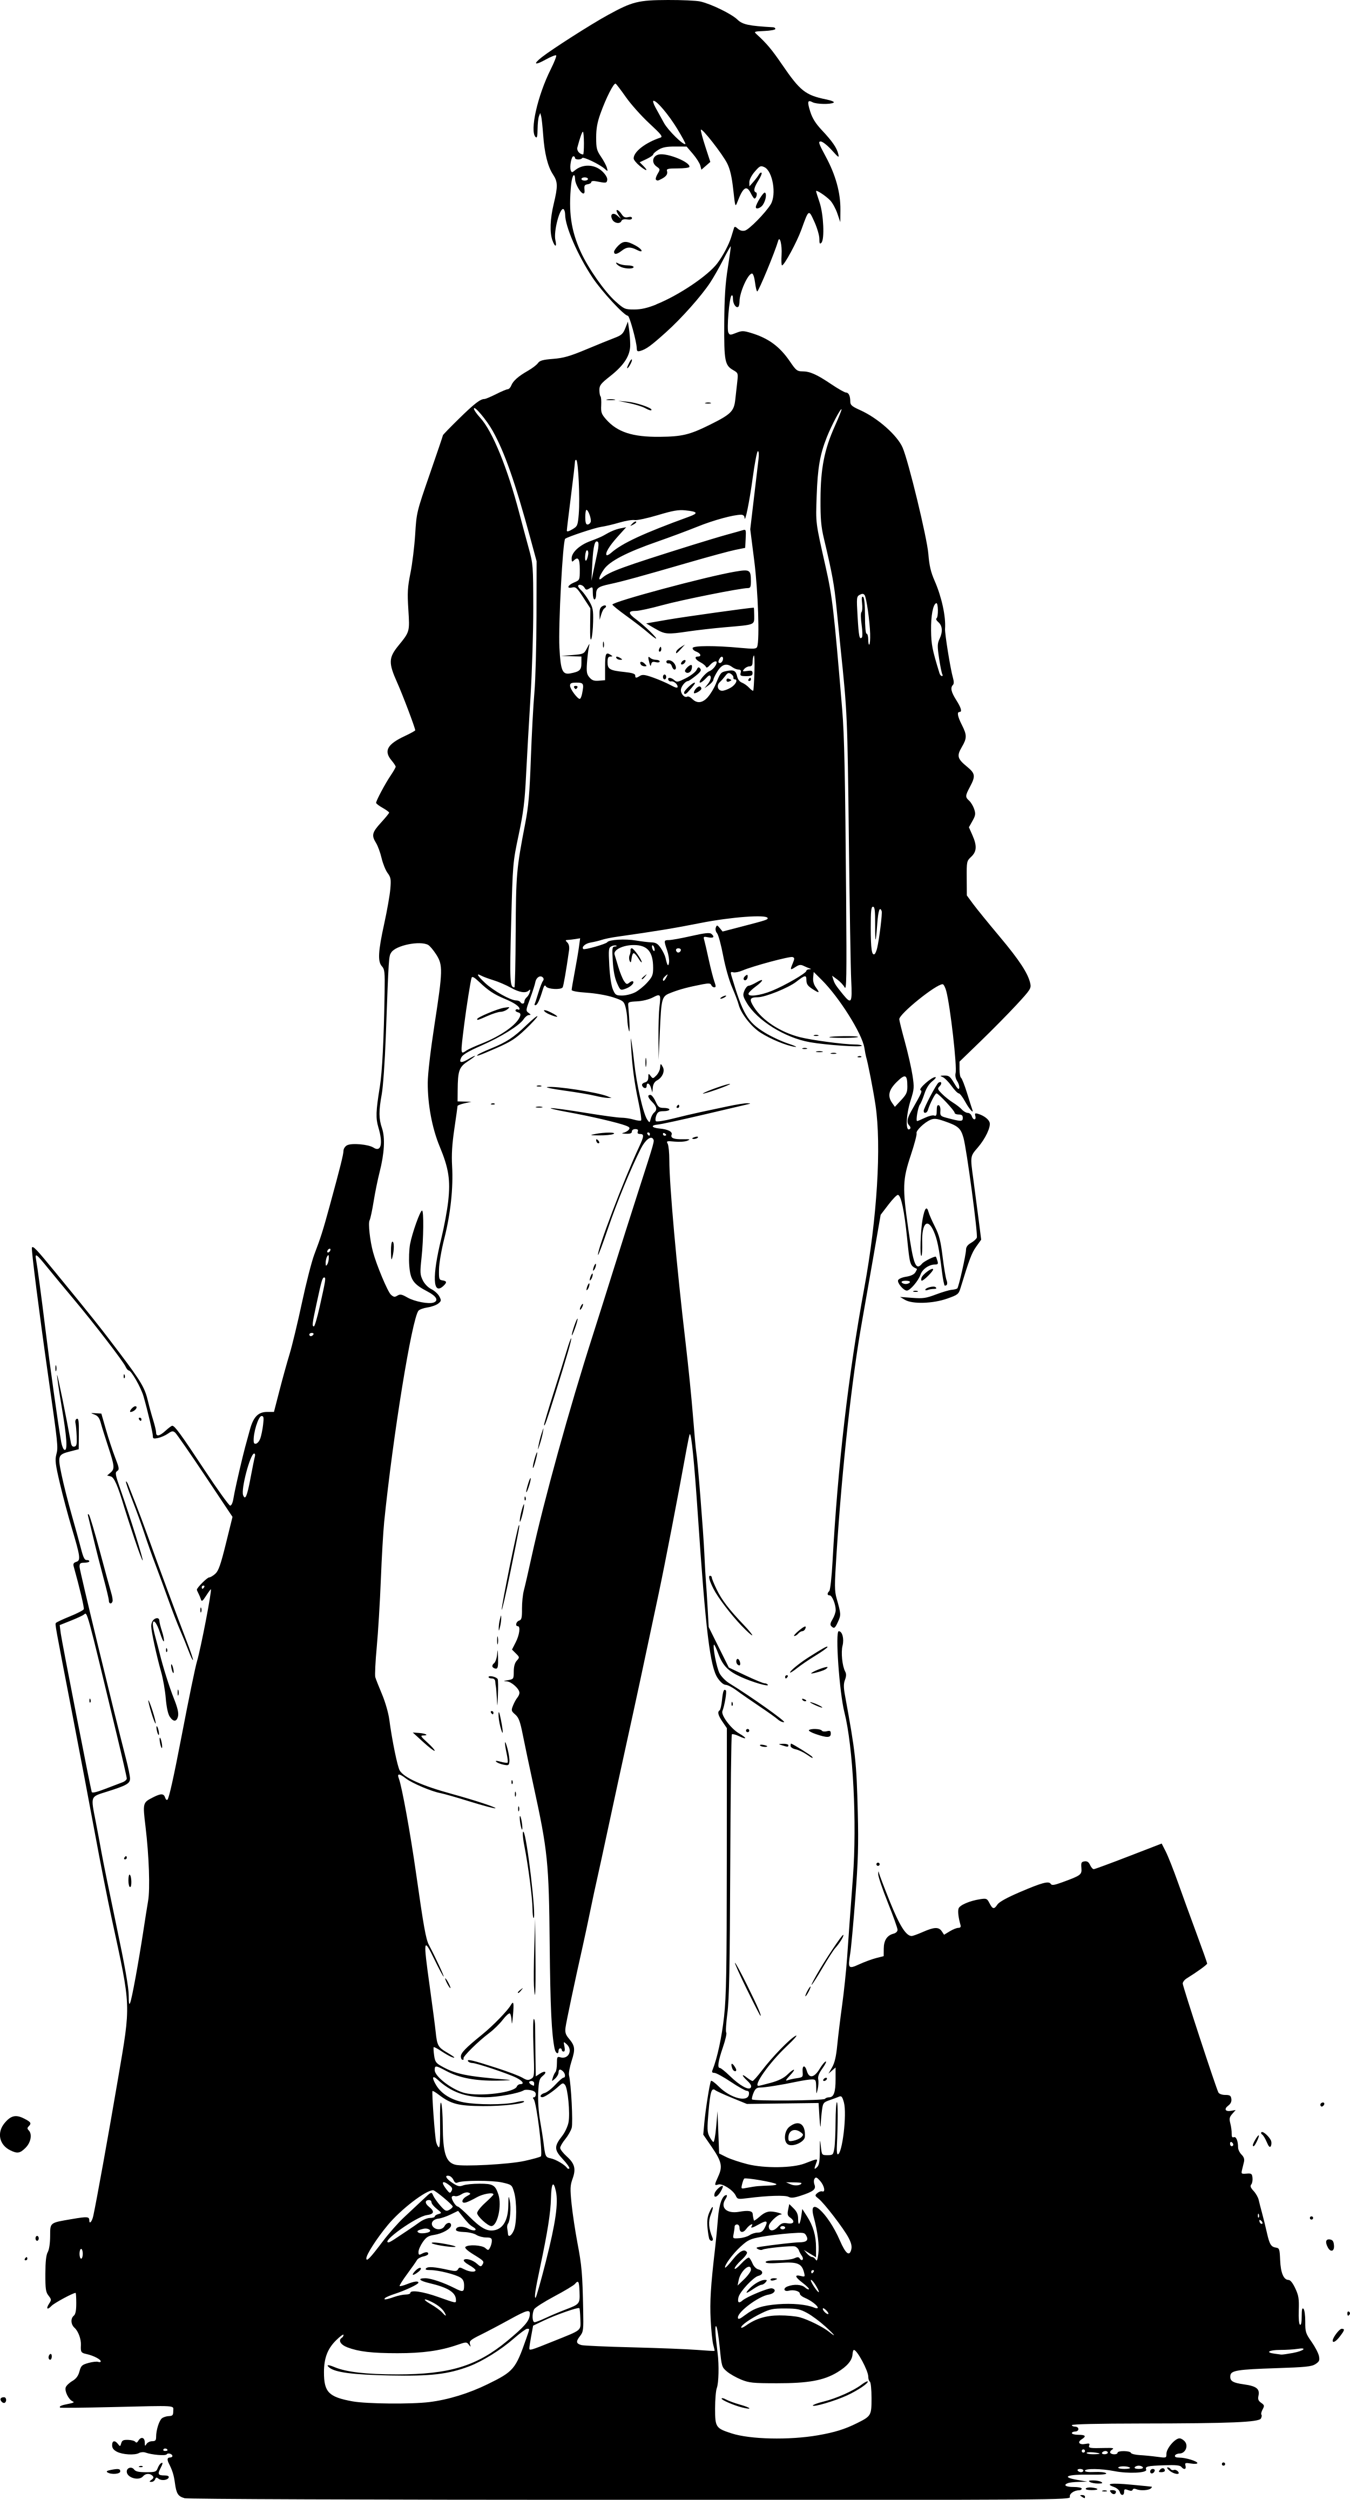 <?xml version="1.0" encoding="UTF-8" standalone="no"?>
<!-- Created with Inkscape (http://www.inkscape.org/) -->

<svg
   width="71.208mm"
   height="131.837mm"
   viewBox="0 0 71.208 131.837"
   version="1.1"
   id="svg1930"
   xml:space="preserve"
   inkscape:version="1.2 (dc2aedaf03, 2022-05-15)"
   sodipodi:docname="Ordinary woman.svg"
   xmlns:inkscape="http://www.inkscape.org/namespaces/inkscape"
   xmlns:sodipodi="http://sodipodi.sourceforge.net/DTD/sodipodi-0.dtd"
   xmlns="http://www.w3.org/2000/svg"
   xmlns:svg="http://www.w3.org/2000/svg"
   xmlns:rdf="http://www.w3.org/1999/02/22-rdf-syntax-ns#"
   xmlns:cc="http://creativecommons.org/ns#"
   xmlns:dc="http://purl.org/dc/elements/1.1/"><title
     id="title1950">Ordinary woman</title><sodipodi:namedview
     id="namedview1932"
     pagecolor="#ffffff"
     bordercolor="#666666"
     borderopacity="1.0"
     inkscape:showpageshadow="2"
     inkscape:pageopacity="0.0"
     inkscape:pagecheckerboard="0"
     inkscape:deskcolor="#d1d1d1"
     inkscape:document-units="mm"
     showgrid="false"
     inkscape:zoom="0.6895202"
     inkscape:cx="254.52481"
     inkscape:cy="479.31881"
     inkscape:window-width="1920"
     inkscape:window-height="991"
     inkscape:window-x="-9"
     inkscape:window-y="-9"
     inkscape:window-maximized="1"
     inkscape:current-layer="layer1" /><defs
     id="defs1927" /><g
     inkscape:label="Lager 1"
     inkscape:groupmode="layer"
     id="layer1"
     transform="translate(-37.745,-21.856)"><path
       style="fill:#000000;stroke-width:0.086"
       d="m 47.464,153.604 c -0.331,-0.096 -0.418,-0.237 -0.494,-0.807 -0.054,-0.402 -0.13,-0.649 -0.313,-1.009 -0.111,-0.218 -0.093,-0.324 0.053,-0.324 0.071,0 0.129,-0.035 0.129,-0.077 0,-0.115 -0.244,-0.186 -0.304,-0.089 -0.054,0.087 -0.795,0.024 -1.118,-0.096 -0.097,-0.036 -0.249,-0.024 -0.339,0.025 -0.225,0.126 -0.865,0.088 -1.167,-0.068 -0.176,-0.091 -0.252,-0.195 -0.252,-0.343 0,-0.248 0.146,-0.277 0.311,-0.062 0.108,0.141 0.119,0.138 0.169,-0.04 0.044,-0.155 0.112,-0.188 0.367,-0.18 0.172,0.005 0.343,0.053 0.379,0.104 0.044,0.063 0.095,0.045 0.155,-0.056 0.139,-0.235 0.338,-0.185 0.341,0.086 0.002,0.202 0.015,0.215 0.09,0.086 0.048,-0.083 0.182,-0.15 0.298,-0.15 0.172,0 0.211,-0.043 0.211,-0.236 6.5e-4,-0.351 0.157,-0.848 0.305,-0.971 0.072,-0.059 0.235,-0.112 0.364,-0.117 0.2,-0.008 0.234,-0.045 0.234,-0.267 0,-0.312 0.296,-0.293 -3.266,-0.208 -1.466,0.035 -2.681,0.048 -2.7,0.028 -0.069,-0.068 0.059,-0.127 0.432,-0.197 0.285,-0.054 0.34,-0.087 0.224,-0.137 -0.207,-0.089 -0.426,-0.531 -0.363,-0.731 0.028,-0.089 0.183,-0.239 0.343,-0.334 0.21,-0.124 0.318,-0.268 0.383,-0.511 0.081,-0.303 0.132,-0.35 0.475,-0.446 0.211,-0.059 0.443,-0.085 0.515,-0.057 0.073,0.028 0.132,0.014 0.132,-0.03 0,-0.105 -0.395,-0.306 -0.752,-0.383 -0.286,-0.061 -0.312,-0.104 -0.293,-0.476 0.016,-0.31 -0.139,-0.729 -0.334,-0.905 -0.2,-0.181 -0.22,-0.492 -0.04,-0.642 0.09,-0.075 0.129,-0.273 0.129,-0.655 0,-0.302 -0.016,-0.548 -0.035,-0.548 -0.136,0 -1.135,0.54 -1.273,0.688 -0.219,0.235 -0.304,0.155 -0.125,-0.119 0.128,-0.195 0.126,-0.225 -0.031,-0.425 -0.145,-0.184 -0.168,-0.348 -0.166,-1.147 0.002,-0.645 0.041,-0.998 0.126,-1.147 0.074,-0.13 0.124,-0.461 0.126,-0.84 0.004,-0.733 -0.039,-0.7 1.163,-0.905 0.809,-0.138 0.903,-0.13 0.903,0.079 0,0.221 0.147,0.05 0.21,-0.245 0.182,-0.85 0.805,-4.303 1.299,-7.201 0.691,-4.056 0.705,-3.708 -0.334,-8.51 -0.21,-0.969 -0.602,-2.961 -0.872,-4.427 -0.27,-1.466 -0.816,-4.347 -1.214,-6.404 -0.913,-4.726 -0.9,-4.648 -0.851,-4.727 0.022,-0.036 0.354,-0.192 0.737,-0.347 0.383,-0.154 0.713,-0.325 0.734,-0.379 0.03,-0.079 -0.217,-1.127 -0.532,-2.253 -0.039,-0.14 -0.006,-0.2 0.138,-0.245 0.24,-0.076 0.213,-0.271 -0.246,-1.805 -0.184,-0.615 -0.462,-1.657 -0.617,-2.316 -0.242,-1.028 -0.269,-1.248 -0.19,-1.547 0.101,-0.382 0.093,-0.461 -0.448,-4.26 -0.461,-3.239 -0.883,-6.566 -0.842,-6.644 0.058,-0.11 0.228,0.068 1.243,1.306 1.896,2.311 2.372,2.909 3.393,4.264 1.133,1.504 1.323,1.828 1.489,2.536 0.061,0.26 0.182,0.702 0.269,0.981 0.087,0.28 0.158,0.579 0.158,0.666 0,0.23 0.18,0.194 0.502,-0.1 0.155,-0.142 0.312,-0.258 0.348,-0.258 0.132,0 0.445,0.427 1.682,2.299 0.695,1.052 1.314,1.913 1.375,1.913 0.065,0 0.136,-0.153 0.169,-0.365 0.053,-0.336 0.258,-1.258 0.491,-2.213 0.096,-0.393 0.122,-0.491 0.383,-1.437 0.185,-0.672 0.437,-0.927 0.916,-0.927 h 0.35 l 0.288,-1.117 c 0.158,-0.615 0.399,-1.485 0.536,-1.934 0.136,-0.449 0.43,-1.668 0.652,-2.708 0.222,-1.04 0.515,-2.181 0.649,-2.536 0.345,-0.906 0.457,-1.26 0.817,-2.579 0.561,-2.055 0.723,-2.704 0.725,-2.898 10e-4,-0.106 0.084,-0.235 0.188,-0.29 0.241,-0.129 1.13,-0.051 1.396,0.123 0.397,0.26 0.512,-0.208 0.259,-1.058 -0.148,-0.498 -0.136,-0.852 0.074,-2.152 0.126,-0.781 0.212,-2.466 0.253,-5 0.017,-1.049 0.002,-1.195 -0.144,-1.355 -0.228,-0.252 -0.199,-0.778 0.126,-2.259 0.148,-0.675 0.291,-1.491 0.319,-1.812 0.044,-0.517 0.027,-0.615 -0.145,-0.848 -0.107,-0.145 -0.249,-0.498 -0.316,-0.785 -0.067,-0.287 -0.198,-0.645 -0.291,-0.795 -0.25,-0.405 -0.213,-0.558 0.259,-1.075 0.236,-0.258 0.429,-0.495 0.43,-0.527 6.5e-4,-0.032 -0.153,-0.146 -0.343,-0.252 -0.189,-0.106 -0.344,-0.226 -0.344,-0.266 0,-0.115 0.482,-1.02 0.769,-1.443 0.144,-0.213 0.262,-0.42 0.263,-0.46 1.73e-4,-0.04 -0.096,-0.188 -0.215,-0.329 -0.424,-0.504 -0.236,-0.854 0.696,-1.29 0.303,-0.142 0.55,-0.278 0.55,-0.304 0,-0.122 -0.661,-1.87 -0.956,-2.527 -0.459,-1.023 -0.45,-1.3 0.066,-1.933 0.604,-0.741 0.602,-0.735 0.527,-1.907 -0.057,-0.891 -0.041,-1.17 0.111,-1.926 0.098,-0.486 0.21,-1.406 0.25,-2.045 0.072,-1.151 0.078,-1.176 0.768,-3.17 0.383,-1.105 0.696,-2.029 0.696,-2.053 0,-0.024 0.377,-0.414 0.838,-0.865 0.817,-0.801 1.133,-1.046 1.352,-1.046 0.059,0 0.335,-0.116 0.613,-0.257 0.279,-0.141 0.556,-0.257 0.616,-0.258 0.06,-6.46e-4 0.143,-0.088 0.184,-0.194 0.095,-0.245 0.371,-0.49 0.884,-0.782 0.222,-0.127 0.458,-0.307 0.524,-0.401 0.095,-0.136 0.257,-0.181 0.799,-0.224 0.551,-0.043 0.882,-0.138 1.754,-0.502 0.591,-0.247 1.264,-0.521 1.496,-0.608 0.356,-0.135 0.443,-0.213 0.559,-0.508 l 0.137,-0.348 0.058,0.387 c 0.032,0.213 0.061,0.582 0.064,0.821 0.008,0.577 -0.315,1.086 -1.062,1.674 -0.488,0.383 -0.564,0.481 -0.564,0.722 0,0.153 0.027,0.305 0.059,0.338 0.033,0.033 0.049,0.247 0.037,0.477 -0.019,0.364 0.013,0.459 0.253,0.732 0.594,0.677 1.395,0.939 2.829,0.926 1.181,-0.011 1.578,-0.106 2.644,-0.634 1.116,-0.553 1.277,-0.711 1.345,-1.319 0.029,-0.259 0.076,-0.683 0.105,-0.942 0.051,-0.459 0.046,-0.475 -0.213,-0.623 -0.443,-0.253 -0.485,-0.477 -0.473,-2.473 0.009,-1.358 0.055,-2.081 0.188,-2.921 0.097,-0.614 0.167,-1.126 0.155,-1.138 -0.012,-0.012 -0.194,0.311 -0.403,0.719 -0.209,0.408 -0.516,0.947 -0.682,1.197 -0.471,0.713 -1.519,1.891 -2.331,2.619 -0.792,0.711 -1.037,0.89 -1.343,0.981 -0.161,0.048 -0.194,0.024 -0.199,-0.141 -0.01,-0.353 -0.384,-1.713 -0.47,-1.71 -0.184,0.005 -1.382,-1.288 -1.864,-2.013 -0.78,-1.173 -1.443,-2.698 -1.443,-3.318 0,-0.131 -0.039,-0.263 -0.086,-0.292 -0.19,-0.117 -0.532,1.179 -0.43,1.63 0.087,0.384 -0.017,0.396 -0.154,0.018 -0.151,-0.417 -0.126,-1.121 0.069,-1.933 0.222,-0.926 0.216,-1.155 -0.04,-1.544 C 66.635,30.634 66.465,29.947 66.395,28.963 66.363,28.52 66.315,28.081 66.289,27.986 l -0.049,-0.172 -0.067,0.172 c -0.037,0.095 -0.07,0.402 -0.073,0.683 -0.005,0.391 -0.03,0.488 -0.107,0.411 -0.315,-0.315 0.106,-2.183 0.804,-3.574 0.186,-0.371 0.314,-0.7 0.284,-0.73 -0.03,-0.03 -0.284,0.072 -0.564,0.227 -0.574,0.318 -0.673,0.246 -0.187,-0.135 0.549,-0.43 2.6,-1.74 3.485,-2.224 1.287,-0.705 1.592,-0.781 3.155,-0.788 0.733,-0.003 1.502,0.032 1.71,0.078 0.568,0.127 1.649,0.653 1.961,0.955 0.272,0.263 0.591,0.332 1.894,0.406 0.059,0.003 0.107,0.043 0.107,0.088 0,0.045 -0.259,0.093 -0.575,0.107 -0.556,0.025 -0.569,0.03 -0.408,0.177 0.53,0.485 0.792,0.796 1.337,1.593 0.953,1.393 1.231,1.613 2.314,1.837 0.311,0.064 0.469,0.132 0.403,0.173 -0.157,0.1 -0.908,0.085 -1.108,-0.023 -0.264,-0.141 -0.29,-0.036 -0.122,0.497 0.11,0.349 0.282,0.625 0.602,0.966 0.56,0.597 0.793,0.933 0.873,1.257 0.057,0.232 0.028,0.216 -0.346,-0.199 -0.226,-0.249 -0.483,-0.451 -0.575,-0.451 -0.146,0 -0.113,0.099 0.266,0.803 0.522,0.968 0.779,1.902 0.771,2.8 l -0.006,0.652 -0.156,-0.458 c -0.086,-0.252 -0.255,-0.561 -0.377,-0.688 -0.229,-0.239 -0.745,-0.578 -0.745,-0.489 0,0.028 0.082,0.291 0.182,0.585 0.214,0.629 0.275,1.96 0.098,2.138 -0.086,0.086 -0.107,0.043 -0.107,-0.212 0,-0.176 -0.118,-0.58 -0.263,-0.898 -0.303,-0.665 -0.292,-0.672 -0.682,0.409 -0.239,0.66 -0.905,1.893 -1.024,1.893 -0.032,0 -0.043,-0.247 -0.024,-0.55 0.033,-0.524 -0.094,-1.044 -0.181,-0.74 -0.167,0.582 -1.029,2.662 -1.104,2.664 -0.03,6.16e-4 -0.081,-0.212 -0.114,-0.472 -0.034,-0.273 -0.102,-0.473 -0.16,-0.472 -0.213,7.69e-4 -0.656,0.988 -0.659,1.468 -6.5e-4,0.122 -0.027,0.248 -0.058,0.279 -0.109,0.109 -0.287,-0.138 -0.287,-0.399 0,-0.166 -0.03,-0.234 -0.081,-0.183 -0.116,0.116 -0.253,1.769 -0.162,1.95 0.07,0.138 0.1,0.139 0.408,0.016 0.296,-0.118 0.38,-0.119 0.758,-0.007 0.945,0.281 1.54,0.716 2.095,1.534 0.306,0.45 0.37,0.501 0.64,0.501 0.401,0 0.756,0.158 1.531,0.68 0.356,0.24 0.703,0.437 0.771,0.437 0.143,0 0.228,0.181 0.228,0.483 0,0.176 0.089,0.252 0.537,0.453 0.913,0.411 1.944,1.324 2.222,1.967 0.312,0.72 1.289,4.754 1.358,5.606 0.051,0.624 0.129,0.959 0.33,1.418 0.373,0.851 0.599,1.89 0.551,2.536 -0.018,0.245 0.285,2.126 0.415,2.575 0.057,0.196 0.057,0.326 7.69e-4,0.383 -0.145,0.145 -0.095,0.372 0.173,0.795 0.265,0.418 0.323,0.631 0.172,0.631 -0.143,0 -0.098,0.24 0.129,0.688 0.27,0.533 0.269,0.694 -0.007,1.164 -0.273,0.465 -0.233,0.615 0.268,1.026 0.444,0.364 0.465,0.5 0.169,1.058 -0.259,0.486 -0.263,0.55 -0.046,0.746 0.093,0.084 0.212,0.283 0.264,0.442 0.082,0.248 0.069,0.337 -0.092,0.623 l -0.187,0.333 0.181,0.409 c 0.251,0.567 0.235,0.87 -0.061,1.148 -0.237,0.223 -0.242,0.248 -0.236,1.133 l 0.006,0.905 0.322,0.439 c 0.177,0.241 0.805,1.014 1.395,1.717 1.059,1.261 1.519,1.965 1.631,2.494 0.053,0.251 6.46e-4,0.332 -0.726,1.117 -0.431,0.466 -1.284,1.331 -1.896,1.923 l -1.112,1.076 v 0.402 c 0,0.221 0.037,0.424 0.082,0.452 0.045,0.028 0.186,0.388 0.314,0.8 0.128,0.412 0.252,0.805 0.277,0.871 0.1,0.27 -0.161,-0.021 -0.381,-0.425 -0.128,-0.235 -0.278,-0.427 -0.333,-0.427 -0.055,0 -0.228,-0.177 -0.383,-0.393 -0.155,-0.216 -0.365,-0.427 -0.466,-0.467 -0.16,-0.065 -0.149,-0.075 0.092,-0.079 0.24,-0.005 0.306,0.047 0.515,0.402 0.172,0.294 0.247,0.365 0.269,0.254 0.016,-0.085 -0.032,-0.249 -0.108,-0.364 -0.084,-0.128 -0.117,-0.292 -0.085,-0.419 0.084,-0.335 -0.277,-3.512 -0.491,-4.326 -0.053,-0.201 -0.14,-0.365 -0.192,-0.365 -0.355,0.003 -2.288,1.564 -2.288,1.847 0,0.061 0.133,0.598 0.296,1.191 0.163,0.594 0.343,1.388 0.401,1.765 0.098,0.641 0.092,0.726 -0.095,1.314 -0.262,0.824 -0.279,1.754 -0.027,1.502 0.032,-0.032 0.013,-0.105 -0.043,-0.16 -0.149,-0.149 -0.125,-0.365 0.082,-0.731 0.595,-1.051 0.607,-1.078 0.505,-1.141 -0.117,-0.072 0.583,-0.689 0.781,-0.688 0.066,6.54e-4 -0.002,0.098 -0.153,0.216 -0.178,0.14 -0.324,0.372 -0.42,0.665 -0.081,0.248 -0.187,0.501 -0.236,0.562 -0.104,0.132 -0.231,0.876 -0.149,0.876 0.031,0 0.216,-0.077 0.411,-0.171 0.195,-0.094 0.415,-0.148 0.489,-0.12 0.107,0.041 0.134,-0.013 0.134,-0.266 0,-0.217 0.034,-0.305 0.107,-0.279 0.062,0.022 0.098,0.152 0.086,0.305 -0.019,0.242 0.009,0.275 0.306,0.355 0.781,0.21 0.876,0.212 0.876,0.015 0,-0.138 -0.053,-0.183 -0.215,-0.183 -0.118,0 -0.215,-0.041 -0.215,-0.091 0,-0.111 -0.855,-1.026 -0.959,-1.026 -0.07,0 -0.347,0.541 -0.451,0.881 -0.053,0.172 -0.223,0.205 -0.223,0.043 0,-0.143 0.671,-1.419 0.783,-1.488 0.156,-0.096 0.2,0.048 0.058,0.19 -0.126,0.126 -0.115,0.16 0.134,0.408 0.149,0.149 0.41,0.356 0.578,0.459 0.169,0.104 0.378,0.267 0.465,0.363 0.087,0.096 0.227,0.175 0.311,0.175 0.084,0 0.177,0.077 0.207,0.172 0.072,0.227 0.248,0.223 0.189,-0.004 -0.038,-0.147 -0.016,-0.166 0.14,-0.12 0.301,0.09 0.556,0.279 0.612,0.453 0.075,0.235 -0.221,0.862 -0.63,1.334 -0.398,0.459 -0.396,0.445 -0.225,1.688 0.068,0.496 0.188,1.411 0.267,2.032 l 0.144,1.13 -0.267,0.375 c -0.234,0.329 -0.362,0.668 -0.824,2.18 -0.099,0.323 -0.141,0.356 -0.701,0.554 -0.76,0.268 -1.834,0.299 -2.23,0.065 l -0.258,-0.153 0.645,0.049 c 0.561,0.043 0.723,0.02 1.246,-0.178 0.331,-0.125 0.708,-0.236 0.839,-0.247 0.13,-0.011 0.261,-0.044 0.291,-0.074 0.074,-0.074 0.456,-1.768 0.459,-2.036 0.002,-0.148 0.083,-0.261 0.261,-0.362 0.142,-0.081 0.281,-0.206 0.309,-0.278 0.065,-0.17 -0.537,-4.679 -0.704,-5.268 -0.144,-0.507 -0.279,-0.625 -1.012,-0.877 -0.402,-0.138 -0.536,-0.151 -0.726,-0.071 -0.329,0.139 -0.786,0.582 -0.736,0.713 0.023,0.06 -0.115,0.583 -0.308,1.163 -0.427,1.286 -0.441,1.685 -0.134,3.849 0.274,1.934 0.402,2.258 0.734,1.859 0.103,-0.124 0.686,-0.413 0.729,-0.361 0.01,0.012 0.046,0.11 0.079,0.216 0.049,0.158 0.027,0.193 -0.123,0.193 -0.322,0 -0.671,0.243 -0.77,0.536 -0.111,0.326 -0.551,0.84 -0.719,0.84 -0.176,0 -0.517,-0.405 -0.462,-0.548 0.027,-0.071 0.214,-0.152 0.425,-0.184 0.24,-0.036 0.415,-0.119 0.484,-0.229 0.059,-0.095 0.096,-0.179 0.081,-0.186 -0.369,-0.177 -0.368,-0.172 -0.516,-1.624 -0.147,-1.437 -0.311,-2.223 -0.477,-2.278 -0.05,-0.017 -0.277,0.213 -0.504,0.511 l -0.414,0.541 -0.403,2.321 c -0.222,1.276 -0.483,2.766 -0.58,3.309 -0.531,2.966 -1.048,7.675 -1.342,12.21 -0.113,1.737 -0.112,1.987 0.007,2.407 0.227,0.802 0.231,0.856 0.074,1.204 -0.163,0.362 -0.21,0.394 -0.36,0.243 -0.071,-0.07 -0.052,-0.167 0.068,-0.365 0.09,-0.148 0.164,-0.363 0.165,-0.478 6.5e-4,-0.311 -0.19,-0.78 -0.318,-0.78 -0.135,0 -0.144,-0.105 -0.02,-0.229 0.051,-0.051 0.127,-0.739 0.171,-1.543 0.276,-5.049 0.836,-9.886 1.673,-14.431 0.679,-3.687 0.913,-7.505 0.593,-9.659 -0.114,-0.767 -0.401,-2.239 -0.497,-2.547 -0.015,-0.047 -0.055,-0.26 -0.09,-0.473 -0.122,-0.744 -1.321,-2.652 -2.24,-3.567 l -0.432,-0.43 -0.028,0.293 c -0.019,0.196 0.032,0.373 0.153,0.537 0.209,0.283 0.176,0.304 -0.15,0.096 -0.297,-0.189 -0.359,-0.278 -0.361,-0.518 -0.002,-0.261 -0.079,-0.245 -0.533,0.109 -0.412,0.321 -1.638,0.815 -2.028,0.817 -0.432,0.002 -0.471,0.102 -0.203,0.524 0.443,0.698 1.382,1.313 2.41,1.579 0.612,0.158 2.337,0.388 2.907,0.388 0.203,0 0.369,0.029 0.369,0.065 0,0.093 -1.884,-0.035 -2.736,-0.185 C 79.139,76.585 77.676,75.671 77.128,74.737 76.929,74.398 76.917,74.327 77.011,74.1 c 0.058,-0.141 0.157,-0.256 0.219,-0.256 0.062,0 0.251,-0.081 0.419,-0.18 0.41,-0.242 0.386,-0.097 -0.036,0.215 -0.186,0.137 -0.358,0.302 -0.382,0.365 -0.078,0.204 0.577,0.133 1.233,-0.134 0.683,-0.278 1.812,-0.932 1.812,-1.05 0,-0.042 0.068,-0.079 0.15,-0.083 0.117,-0.005 0.121,-0.016 0.021,-0.049 -0.071,-0.023 -0.214,-0.084 -0.318,-0.135 -0.147,-0.071 -0.238,-0.06 -0.405,0.049 -0.3,0.197 -0.316,0.182 -0.172,-0.161 0.111,-0.266 0.111,-0.309 1.68e-4,-0.351 -0.135,-0.052 -2.112,0.479 -2.645,0.71 -0.175,0.076 -0.392,0.118 -0.483,0.095 -0.142,-0.037 -0.155,-0.012 -0.098,0.182 0.603,2.028 0.841,2.433 1.761,3 0.329,0.203 0.889,0.464 1.244,0.581 0.359,0.118 0.507,0.192 0.335,0.167 -0.452,-0.065 -1.266,-0.402 -1.808,-0.748 -0.494,-0.316 -1.041,-1.022 -1.156,-1.491 -0.034,-0.138 -0.187,-0.542 -0.34,-0.896 -0.16,-0.369 -0.362,-1.085 -0.474,-1.676 -0.107,-0.567 -0.251,-1.098 -0.32,-1.179 -0.073,-0.086 -0.1,-0.211 -0.066,-0.301 0.056,-0.143 0.07,-0.141 0.208,0.028 l 0.149,0.182 0.941,-0.244 c 1.392,-0.361 1.459,-0.383 1.433,-0.47 -0.057,-0.193 -1.947,-0.051 -3.544,0.266 -1.391,0.276 -2.337,0.431 -4.427,0.727 -0.284,0.04 -0.632,0.112 -0.774,0.16 -0.142,0.048 -0.405,0.111 -0.585,0.141 -0.282,0.047 -0.498,0.237 -0.391,0.344 0.059,0.059 1.203,-0.266 1.263,-0.359 0.089,-0.137 0.947,-0.189 1.518,-0.091 0.284,0.049 0.649,0.093 0.813,0.098 0.237,0.008 0.337,0.069 0.497,0.305 0.11,0.163 0.221,0.395 0.247,0.516 0.089,0.413 0.15,0.49 0.185,0.236 0.018,-0.133 -0.028,-0.42 -0.102,-0.639 -0.178,-0.522 -0.175,-0.538 0.101,-0.539 0.13,-3.23e-4 0.659,-0.097 1.175,-0.214 0.698,-0.158 0.968,-0.188 1.053,-0.118 0.196,0.162 0.127,0.244 -0.157,0.187 -0.255,-0.051 -0.268,-0.042 -0.212,0.153 0.033,0.114 0.139,0.574 0.236,1.023 0.098,0.449 0.229,0.962 0.291,1.139 0.094,0.265 0.094,0.322 0.001,0.322 -0.062,0 -0.134,-0.054 -0.159,-0.12 -0.037,-0.095 -0.13,-0.103 -0.46,-0.04 -0.748,0.145 -1.181,0.26 -1.629,0.431 -0.537,0.206 -0.541,0.22 -0.628,2.178 l -0.061,1.375 -0.008,-1.16 c -0.004,-0.638 0.02,-1.378 0.053,-1.644 0.083,-0.664 0.058,-0.698 -0.349,-0.486 -0.204,0.107 -0.549,0.192 -0.832,0.206 -0.447,0.022 -0.482,0.039 -0.466,0.222 0.08,0.911 0.096,1.54 0.033,1.316 -0.04,-0.142 -0.078,-0.413 -0.084,-0.602 -0.006,-0.189 -0.049,-0.484 -0.097,-0.654 -0.08,-0.286 -0.131,-0.325 -0.655,-0.497 -0.321,-0.105 -0.92,-0.21 -1.375,-0.24 -0.497,-0.033 -0.806,-0.089 -0.806,-0.148 0,-0.052 0.073,-0.481 0.162,-0.954 0.089,-0.473 0.19,-1.064 0.224,-1.315 l 0.061,-0.455 -0.245,0.04 c -0.135,0.022 -0.315,0.043 -0.402,0.047 -0.14,0.006 -0.142,0.021 -0.027,0.137 0.083,0.083 0.115,0.23 0.09,0.408 -0.145,1.028 -0.293,1.885 -0.338,1.957 -0.087,0.141 -0.797,0.101 -0.882,-0.05 -0.057,-0.102 -0.101,-0.047 -0.186,0.236 -0.149,0.495 -0.276,0.757 -0.369,0.757 -0.042,0 -0.06,-0.029 -0.04,-0.064 0.02,-0.035 0.106,-0.297 0.191,-0.58 0.085,-0.284 0.193,-0.566 0.24,-0.627 0.056,-0.073 0.056,-0.14 2.57e-4,-0.196 -0.136,-0.136 -0.35,-0.002 -0.395,0.249 -0.023,0.127 -0.148,0.517 -0.278,0.868 -0.227,0.611 -0.231,0.642 -0.08,0.752 0.13,0.095 0.134,0.115 0.021,0.115 -0.075,0 -0.199,0.097 -0.277,0.216 -0.216,0.33 -1.195,0.94 -2.242,1.398 -0.678,0.296 -0.973,0.472 -1.049,0.624 -0.141,0.283 -0.012,0.315 0.368,0.09 0.474,-0.28 0.47,-0.211 -0.006,0.1 -0.481,0.315 -0.545,0.493 -0.554,1.547 l -0.005,0.58 0.365,0.009 0.365,0.009 -0.365,0.082 c -0.201,0.045 -0.365,0.109 -0.366,0.141 -2.57e-4,0.033 -0.076,0.573 -0.168,1.2 -0.121,0.821 -0.154,1.375 -0.119,1.977 0.066,1.138 -0.082,2.514 -0.409,3.802 -0.153,0.603 -0.277,1.319 -0.282,1.633 -0.009,0.517 0.005,0.561 0.184,0.586 0.234,0.033 0.244,0.115 0.036,0.303 -0.55,0.497 -0.589,-0.517 -0.097,-2.522 0.145,-0.591 0.308,-1.471 0.362,-1.956 0.125,-1.111 0.027,-1.739 -0.445,-2.875 -0.404,-0.97 -0.639,-2.226 -0.634,-3.378 0.002,-0.46 0.148,-1.705 0.358,-3.072 0.439,-2.845 0.446,-3.132 0.086,-3.692 -0.148,-0.23 -0.339,-0.456 -0.424,-0.502 -0.436,-0.233 -1.697,0.023 -1.94,0.394 -0.139,0.212 -0.136,0.166 -0.294,4.465 -0.047,1.276 -0.142,2.63 -0.211,3.009 -0.163,0.893 -0.161,1.295 0.012,1.8 0.172,0.506 0.127,1.327 -0.129,2.326 -0.097,0.379 -0.238,1.072 -0.313,1.54 -0.075,0.469 -0.172,0.916 -0.214,0.995 -0.08,0.15 0.019,1.065 0.182,1.669 0.187,0.695 0.774,2.095 0.942,2.248 0.145,0.132 0.203,0.14 0.344,0.052 0.142,-0.089 0.228,-0.073 0.532,0.101 0.373,0.213 1.135,0.358 1.383,0.262 0.271,-0.104 0.143,-0.334 -0.321,-0.577 -0.752,-0.393 -0.905,-0.607 -0.967,-1.354 -0.029,-0.356 -0.011,-0.866 0.042,-1.148 0.109,-0.583 0.532,-1.77 0.631,-1.77 0.097,0 0.081,1.492 -0.027,2.488 -0.085,0.778 -0.078,0.893 0.064,1.185 0.095,0.195 0.276,0.383 0.456,0.472 0.164,0.082 0.352,0.253 0.419,0.381 0.112,0.213 0.107,0.245 -0.058,0.379 -0.099,0.08 -0.352,0.172 -0.563,0.203 -0.211,0.032 -0.426,0.109 -0.478,0.172 -0.345,0.416 -1.346,6.577 -1.81,11.137 -0.05,0.496 -0.13,1.87 -0.176,3.051 -0.047,1.182 -0.144,2.78 -0.216,3.551 -0.072,0.771 -0.107,1.487 -0.077,1.59 0.03,0.103 0.19,0.51 0.356,0.903 0.17,0.404 0.337,0.984 0.383,1.332 0.144,1.093 0.434,2.503 0.553,2.693 0.237,0.378 1.17,0.796 2.745,1.228 1.208,0.332 2.398,0.724 2.297,0.758 -0.054,0.018 -0.656,-0.142 -1.338,-0.354 -0.682,-0.213 -1.39,-0.415 -1.572,-0.449 -0.47,-0.088 -1.473,-0.515 -1.804,-0.767 -0.366,-0.279 -0.483,-0.278 -0.376,0.004 0.16,0.422 0.603,2.861 0.905,4.983 0.401,2.826 0.52,3.487 0.679,3.789 0.355,0.672 0.819,1.67 0.777,1.67 -0.026,0 -0.249,-0.415 -0.495,-0.923 -0.569,-1.173 -0.588,-1.063 -0.242,1.418 0.143,1.028 0.286,2.12 0.318,2.428 0.073,0.709 0.125,0.805 0.595,1.08 0.212,0.124 0.385,0.24 0.385,0.258 0,0.066 -0.314,-0.084 -0.676,-0.324 -0.207,-0.137 -0.39,-0.234 -0.409,-0.215 -0.018,0.018 -0.009,0.209 0.021,0.424 0.047,0.34 0.096,0.415 0.383,0.576 0.762,0.428 1.291,0.536 3.561,0.723 0.189,0.016 -0.093,0.035 -0.628,0.043 -1.142,0.017 -1.991,-0.145 -2.675,-0.51 -0.566,-0.302 -0.608,-0.305 -0.608,-0.042 0,0.338 0.937,1.049 1.589,1.206 0.825,0.199 2.62,-0.026 2.742,-0.343 0.026,-0.069 0.107,-0.125 0.179,-0.125 0.235,0 0.14,-0.164 -0.193,-0.334 -0.416,-0.212 -2.119,-0.783 -2.336,-0.783 -0.091,0 -0.192,-0.043 -0.224,-0.095 -0.08,-0.13 0.248,-0.052 1.531,0.363 0.577,0.187 1.178,0.415 1.334,0.507 0.237,0.14 0.314,0.15 0.463,0.061 0.174,-0.103 0.178,-0.148 0.124,-1.632 -0.03,-0.839 -0.023,-1.526 0.017,-1.526 0.039,0 0.071,0.184 0.071,0.408 -1.72e-4,0.225 0.007,0.906 0.016,1.514 l 0.017,1.106 0.222,-0.146 c 0.286,-0.187 0.399,-0.082 0.138,0.129 -0.171,0.139 -0.202,0.256 -0.232,0.874 -0.02,0.42 0.021,1.032 0.1,1.487 0.074,0.425 0.151,0.909 0.171,1.074 0.101,0.828 0.108,0.844 0.398,0.907 0.272,0.059 0.735,0.333 0.852,0.505 0.033,0.048 0.087,0.06 0.12,0.027 0.033,-0.033 -0.12,-0.254 -0.341,-0.49 -0.464,-0.496 -0.468,-0.674 -0.029,-1.234 0.142,-0.181 0.29,-0.502 0.329,-0.714 0.088,-0.474 -0.035,-1.788 -0.185,-1.969 -0.098,-0.118 -0.135,-0.109 -0.333,0.072 -0.308,0.282 -0.746,0.576 -0.86,0.576 -0.182,0 -0.092,-0.169 0.118,-0.222 0.117,-0.029 0.369,-0.223 0.56,-0.431 0.192,-0.208 0.387,-0.378 0.433,-0.378 0.117,0 0.105,-0.202 -0.019,-0.327 -0.148,-0.148 -0.241,-0.127 -0.241,0.056 0,0.087 -0.083,0.232 -0.183,0.322 -0.183,0.163 -0.183,0.163 -0.119,-0.051 0.035,-0.118 0.098,-0.252 0.14,-0.297 0.042,-0.045 0.076,-0.251 0.076,-0.457 0,-0.334 0.019,-0.369 0.169,-0.322 0.434,0.138 0.692,-0.374 0.346,-0.687 -0.17,-0.154 -0.172,-0.152 -0.118,0.116 0.035,0.176 0.02,0.272 -0.042,0.272 -0.053,0 -0.097,-0.039 -0.097,-0.086 0,-0.047 -0.039,-0.086 -0.086,-0.086 -0.047,0 -0.086,0.058 -0.086,0.129 0,0.222 -0.156,0.141 -0.207,-0.107 -0.16,-0.778 -0.227,-2.193 -0.259,-5.437 -0.043,-4.418 -0.099,-4.975 -0.86,-8.467 -0.206,-0.946 -0.455,-2.125 -0.553,-2.622 -0.147,-0.743 -0.219,-0.937 -0.405,-1.1 -0.211,-0.183 -0.219,-0.216 -0.117,-0.473 0.06,-0.152 0.161,-0.337 0.224,-0.411 0.063,-0.075 0.115,-0.191 0.115,-0.259 0,-0.211 -0.423,-0.593 -0.67,-0.605 -0.199,-0.01 -0.189,-0.019 0.068,-0.065 0.293,-0.052 0.301,-0.064 0.302,-0.453 6.5e-4,-0.267 0.054,-0.458 0.159,-0.575 0.154,-0.171 0.153,-0.18 -0.047,-0.38 l -0.205,-0.205 0.194,-0.38 c 0.202,-0.394 0.262,-0.852 0.113,-0.852 -0.15,0 -0.093,-0.244 0.069,-0.296 0.13,-0.041 0.155,-0.144 0.151,-0.629 -0.002,-0.319 0.043,-0.754 0.1,-0.967 0.057,-0.213 0.243,-1.025 0.414,-1.805 0.641,-2.93 1.984,-7.789 3.221,-11.647 0.227,-0.709 0.709,-2.237 1.071,-3.395 0.362,-1.158 0.951,-3.015 1.309,-4.126 0.894,-2.775 0.876,-2.711 0.801,-2.832 -0.115,-0.186 -0.413,0.049 -0.647,0.51 -0.526,1.038 -1.263,2.828 -1.728,4.196 -0.278,0.818 -0.516,1.453 -0.53,1.411 -0.07,-0.21 1.376,-4.014 2.163,-5.692 0.267,-0.569 0.276,-0.688 0.054,-0.688 -0.115,0 -0.153,-0.041 -0.12,-0.129 0.034,-0.089 -0.006,-0.129 -0.132,-0.129 -0.104,0 -0.181,0.055 -0.181,0.129 0,0.094 -0.088,0.126 -0.322,0.117 -0.187,-0.007 -0.244,-0.027 -0.135,-0.048 0.103,-0.02 0.233,-0.091 0.289,-0.159 0.082,-0.099 0.055,-0.141 -0.144,-0.219 -0.39,-0.154 -1.866,-0.498 -3.082,-0.718 -0.615,-0.111 -1.001,-0.205 -0.86,-0.209 0.142,-0.004 0.954,0.108 1.805,0.248 0.851,0.14 1.697,0.256 1.881,0.257 0.184,6.46e-4 0.484,0.046 0.667,0.101 0.183,0.055 0.358,0.074 0.39,0.043 0.031,-0.031 -0.033,-0.473 -0.142,-0.981 -0.21,-0.974 -0.334,-1.903 -0.386,-2.901 -0.029,-0.54 -0.025,-0.558 0.036,-0.172 0.038,0.236 0.094,0.681 0.126,0.989 0.12,1.155 0.479,2.727 0.694,3.033 0.118,0.168 0.122,0.167 0.177,-0.052 0.031,-0.123 0.11,-0.269 0.177,-0.324 0.177,-0.147 0.148,-0.317 -0.094,-0.56 -0.238,-0.238 -0.275,-0.379 -0.099,-0.379 0.064,0 0.186,0.155 0.271,0.344 0.136,0.302 0.19,0.344 0.443,0.344 0.158,0 0.288,0.039 0.288,0.086 0,0.047 -0.136,0.086 -0.303,0.086 -0.249,0 -0.318,0.041 -0.39,0.229 -0.048,0.126 -0.055,0.261 -0.016,0.3 0.039,0.039 0.44,-0.022 0.891,-0.136 0.451,-0.114 1.107,-0.269 1.457,-0.343 0.351,-0.074 1.001,-0.213 1.446,-0.307 0.444,-0.095 0.909,-0.168 1.031,-0.162 0.173,0.008 0.185,0.019 0.051,0.048 -0.095,0.021 -1.139,0.266 -2.321,0.544 -1.182,0.278 -2.284,0.517 -2.45,0.532 -0.404,0.036 -0.346,0.171 0.091,0.211 0.438,0.039 0.69,0.169 0.63,0.324 -0.068,0.177 0.114,0.25 0.602,0.24 0.379,-0.008 0.409,0.003 0.223,0.08 -0.118,0.049 -0.418,0.069 -0.666,0.045 -0.419,-0.041 -0.445,-0.033 -0.365,0.116 0.047,0.088 0.086,0.482 0.086,0.876 0,1.287 0.387,5.624 0.862,9.654 0.139,1.182 0.312,2.903 0.385,3.825 0.072,0.922 0.15,1.773 0.172,1.891 0.069,0.366 0.375,4.194 0.428,5.372 0.028,0.615 0.066,1.292 0.085,1.504 0.019,0.213 0.059,0.832 0.089,1.375 l 0.055,0.989 0.531,1.068 0.531,1.068 0.877,0.415 c 0.482,0.228 0.935,0.415 1.005,0.415 0.07,0 0.15,0.035 0.176,0.078 0.076,0.122 -0.812,-0.136 -1.421,-0.413 -0.683,-0.311 -0.959,-0.597 -1.198,-1.24 -0.102,-0.275 -0.203,-0.484 -0.222,-0.464 -0.08,0.08 0.138,1.211 0.291,1.506 0.09,0.174 0.323,0.413 0.517,0.532 1.122,0.687 3.008,2.025 2.89,2.05 -0.075,0.016 -0.22,-0.046 -0.322,-0.137 -0.102,-0.092 -0.553,-0.413 -1.002,-0.714 -0.449,-0.301 -0.987,-0.675 -1.194,-0.83 -0.208,-0.155 -0.459,-0.284 -0.559,-0.286 -0.113,-0.002 -0.273,-0.135 -0.423,-0.353 -0.403,-0.582 -0.636,-2.494 -1.05,-8.626 -0.189,-2.802 -0.342,-4.325 -0.426,-4.242 -0.017,0.017 -0.09,0.359 -0.163,0.761 -0.456,2.515 -1.141,6.064 -1.477,7.65 -0.812,3.837 -1.247,5.862 -1.665,7.754 -0.237,1.074 -0.665,3.046 -0.951,4.384 -0.286,1.337 -0.574,2.664 -0.64,2.947 -0.066,0.284 -0.224,1.019 -0.35,1.633 -0.126,0.615 -0.303,1.446 -0.394,1.848 -0.42,1.867 -0.876,4.027 -0.913,4.318 -0.032,0.255 0.004,0.374 0.177,0.58 0.326,0.387 0.346,0.554 0.145,1.179 -0.101,0.314 -0.163,0.654 -0.138,0.756 0.111,0.444 0.218,2.513 0.142,2.776 -0.044,0.153 -0.198,0.422 -0.343,0.598 -0.145,0.176 -0.264,0.382 -0.264,0.458 0,0.076 0.153,0.275 0.34,0.443 0.429,0.385 0.502,0.661 0.313,1.185 -0.127,0.354 -0.134,0.52 -0.052,1.329 0.052,0.508 0.191,1.432 0.309,2.054 0.228,1.195 0.265,1.619 0.302,3.499 0.022,1.1 0.012,1.187 -0.167,1.415 -0.226,0.287 -0.207,0.399 0.078,0.475 0.116,0.031 1.332,0.085 2.702,0.119 1.37,0.035 2.898,0.095 3.394,0.135 0.496,0.04 0.912,0.063 0.923,0.052 0.011,-0.011 -0.019,-0.153 -0.066,-0.315 -0.047,-0.162 -0.11,-0.759 -0.139,-1.327 -0.049,-0.962 0.001,-1.774 0.235,-3.782 0.05,-0.425 0.117,-1.123 0.149,-1.551 0.057,-0.754 0.234,-1.243 0.45,-1.243 0.047,0 0.024,0.095 -0.052,0.211 -0.296,0.451 0.061,0.786 0.716,0.671 0.488,-0.086 0.704,-0.052 0.719,0.114 0.006,0.068 0.02,0.161 0.032,0.209 0.012,0.047 0.026,0.109 0.032,0.138 0.006,0.029 0.147,-0.068 0.315,-0.215 0.211,-0.186 0.388,-0.265 0.58,-0.261 0.266,0.006 0.726,0.147 0.519,0.16 -0.184,0.011 -0.63,0.448 -0.63,0.618 0,0.274 0.242,0.29 0.481,0.032 0.181,-0.196 0.268,-0.227 0.513,-0.187 0.338,0.055 0.409,-0.11 0.131,-0.305 -0.133,-0.093 -0.153,-0.173 -0.104,-0.413 l 0.061,-0.298 0.233,0.232 c 0.169,0.169 0.233,0.319 0.233,0.552 0,0.409 0.102,0.31 0.169,-0.162 l 0.051,-0.364 0.248,0.387 c 0.327,0.509 0.477,1.029 0.477,1.654 v 0.509 l -0.322,-0.195 -0.322,-0.195 0.164,0.188 c 0.09,0.103 0.214,0.188 0.275,0.188 0.061,0 0.146,0.062 0.189,0.139 0.058,0.103 0.093,0.027 0.136,-0.296 0.059,-0.444 -0.032,-1.177 -0.241,-1.949 -0.323,-1.191 0.737,-0.245 1.376,1.228 0.309,0.712 0.507,0.869 0.604,0.481 0.042,-0.169 6.5e-4,-0.347 -0.147,-0.626 -0.257,-0.486 -1.281,-1.82 -1.574,-2.05 -0.204,-0.16 -0.208,-0.18 -0.07,-0.3 0.081,-0.071 0.196,-0.111 0.255,-0.09 0.188,0.068 0.118,-0.298 -0.106,-0.551 -0.173,-0.196 -0.228,-0.218 -0.293,-0.119 -0.048,0.072 -0.049,0.203 -0.004,0.322 0.091,0.24 -0.067,0.362 -0.753,0.584 -0.335,0.108 -0.49,0.121 -0.619,0.052 -0.176,-0.094 -1.109,-0.065 -2.145,0.068 -0.518,0.066 -0.55,0.06 -0.636,-0.127 -0.134,-0.293 -0.703,-0.66 -0.919,-0.592 -0.22,0.07 -0.22,0.043 -6.5e-4,-0.44 0.235,-0.515 0.173,-0.781 -0.364,-1.562 l -0.432,-0.628 0.056,-0.618 c 0.064,-0.708 0.287,-2.111 0.351,-2.215 0.024,-0.038 0.21,0.096 0.413,0.299 0.611,0.611 1.526,0.851 1.588,0.417 0.019,-0.131 -0.017,-0.193 -0.11,-0.193 -0.075,0 -0.455,-0.213 -0.843,-0.473 -0.388,-0.26 -0.778,-0.473 -0.867,-0.473 -0.119,0 -0.145,-0.039 -0.1,-0.15 0.249,-0.617 0.492,-1.74 0.61,-2.824 0.117,-1.072 0.14,-2.415 0.144,-8.243 l 0.004,-6.963 -0.228,-0.334 c -0.236,-0.346 -0.282,-0.525 -0.155,-0.604 0.041,-0.025 0.096,-0.263 0.124,-0.53 0.051,-0.498 0.102,-0.625 0.207,-0.521 0.057,0.057 -0.069,0.8 -0.184,1.089 -0.083,0.21 0.445,0.921 0.868,1.169 0.448,0.262 0.447,0.362 -0.002,0.148 -0.171,-0.081 -0.336,-0.122 -0.367,-0.091 -0.031,0.031 -0.07,3.142 -0.085,6.913 -0.022,5.361 -0.055,7.063 -0.152,7.802 -0.068,0.52 -0.095,0.976 -0.059,1.014 0.036,0.037 -0.043,0.386 -0.176,0.774 -0.255,0.743 -0.305,1.092 -0.158,1.092 0.049,0 0.278,0.184 0.509,0.408 0.542,0.526 1.018,0.791 1.12,0.625 0.05,-0.08 -0.007,-0.192 -0.178,-0.352 -0.313,-0.292 -0.33,-0.412 -0.024,-0.172 0.125,0.098 0.258,0.178 0.296,0.178 0.038,0 0.254,-0.242 0.479,-0.537 0.562,-0.738 1.482,-1.687 1.789,-1.846 0.147,-0.076 -0.06,0.166 -0.493,0.576 -0.891,0.843 -1.762,2.075 -1.459,2.063 0.035,-0.002 0.329,-0.075 0.653,-0.163 0.398,-0.109 0.677,-0.247 0.864,-0.427 0.385,-0.373 0.493,-0.334 0.133,0.047 -0.213,0.226 -0.248,0.296 -0.124,0.249 0.095,-0.035 0.318,-0.085 0.497,-0.11 0.307,-0.044 0.323,-0.061 0.301,-0.331 -0.03,-0.362 0.124,-0.391 0.225,-0.042 0.117,0.402 0.387,0.353 0.674,-0.122 0.129,-0.213 0.274,-0.387 0.322,-0.387 0.049,0 -0.031,0.164 -0.176,0.365 -0.185,0.256 -0.252,0.43 -0.222,0.58 0.024,0.118 0.011,0.35 -0.028,0.516 -0.07,0.299 -0.071,0.298 -0.08,-0.107 -0.008,-0.378 -0.025,-0.408 -0.228,-0.408 -0.121,0 -0.478,0.054 -0.795,0.12 -0.835,0.175 -1.679,0.309 -1.939,0.309 -0.174,0 -0.253,0.065 -0.343,0.279 -0.064,0.154 -0.1,0.309 -0.08,0.346 0.054,0.096 3.793,0.067 3.853,-0.03 0.027,-0.044 0.123,-0.08 0.213,-0.08 0.246,0 0.342,-0.266 0.342,-0.953 v -0.621 l -0.188,0.164 -0.188,0.164 0.191,-0.332 c 0.136,-0.236 0.215,-0.572 0.272,-1.16 0.044,-0.455 0.16,-1.408 0.258,-2.117 0.098,-0.709 0.217,-1.85 0.265,-2.536 0.048,-0.686 0.105,-1.498 0.127,-1.805 0.022,-0.307 0.102,-1.39 0.178,-2.407 0.215,-2.872 0.009,-6.888 -0.447,-8.691 -0.269,-1.063 -0.495,-4.289 -0.301,-4.289 0.186,0 0.292,0.401 0.201,0.76 -0.09,0.356 -0.017,1.079 0.14,1.372 0.063,0.117 0.059,0.245 -0.012,0.433 -0.077,0.203 -0.077,0.396 -0.002,0.807 0.56,3.054 0.61,3.512 0.678,6.213 0.041,1.658 0.016,2.536 -0.13,4.47 -0.1,1.324 -0.222,2.655 -0.271,2.957 -0.128,0.785 -0.098,0.819 0.486,0.552 0.269,-0.123 0.667,-0.27 0.885,-0.325 l 0.395,-0.101 0.004,-0.397 c 0.004,-0.44 0.177,-0.702 0.518,-0.788 0.124,-0.031 0.209,-0.115 0.209,-0.207 0,-0.085 -0.231,-0.732 -0.514,-1.438 -0.283,-0.706 -0.51,-1.38 -0.506,-1.498 0.007,-0.171 0.016,-0.18 0.046,-0.043 0.021,0.095 0.277,0.766 0.569,1.492 0.514,1.276 0.856,1.817 1.149,1.817 0.061,0 0.329,-0.097 0.596,-0.215 0.594,-0.263 0.836,-0.271 0.994,-0.033 l 0.121,0.182 0.298,-0.182 c 0.164,-0.1 0.368,-0.182 0.454,-0.182 0.108,0 0.143,-0.047 0.114,-0.151 -0.111,-0.394 -0.149,-0.72 -0.102,-0.868 0.057,-0.179 0.579,-0.406 1.136,-0.492 0.337,-0.052 0.366,-0.04 0.496,0.212 0.166,0.321 0.243,0.333 0.419,0.066 0.085,-0.13 0.503,-0.361 1.167,-0.646 1.184,-0.508 1.542,-0.604 1.644,-0.44 0.055,0.089 0.181,0.071 0.614,-0.087 0.982,-0.359 1.034,-0.398 1.003,-0.757 -0.024,-0.273 -7.69e-4,-0.321 0.165,-0.344 0.138,-0.02 0.221,0.035 0.293,0.193 0.055,0.121 0.143,0.22 0.194,0.219 0.052,-7.7e-4 0.879,-0.306 1.838,-0.677 l 1.745,-0.674 0.217,0.427 c 0.119,0.235 0.404,0.955 0.633,1.601 0.229,0.645 0.671,1.862 0.983,2.703 0.312,0.842 0.566,1.56 0.566,1.597 0,0.06 -0.52,0.437 -1.08,0.784 -0.115,0.071 -0.209,0.193 -0.209,0.271 -1.7e-4,0.15 1.76,5.524 1.882,5.746 0.041,0.075 0.192,0.129 0.362,0.129 0.243,0 0.296,0.035 0.321,0.209 0.02,0.139 -0.035,0.257 -0.163,0.354 -0.242,0.183 -0.16,0.331 0.153,0.274 l 0.238,-0.043 -0.18,0.205 c -0.151,0.172 -0.167,0.254 -0.102,0.506 0.043,0.165 0.075,0.406 0.071,0.535 -0.005,0.166 0.028,0.221 0.112,0.189 0.124,-0.048 0.224,0.192 0.226,0.544 6.5e-4,0.106 0.082,0.274 0.181,0.373 0.125,0.125 0.164,0.243 0.129,0.387 -0.028,0.114 -0.074,0.305 -0.103,0.424 -0.049,0.202 -0.033,0.215 0.236,0.193 0.26,-0.021 0.292,0.002 0.317,0.218 0.015,0.133 -0.014,0.292 -0.065,0.353 -0.069,0.083 -0.037,0.17 0.122,0.342 0.118,0.127 0.238,0.336 0.267,0.464 0.029,0.128 0.11,0.445 0.181,0.705 0.071,0.26 0.185,0.723 0.253,1.028 0.141,0.626 0.22,0.756 0.488,0.794 0.17,0.024 0.189,0.084 0.213,0.659 0.027,0.672 0.185,1.044 0.443,1.044 0.093,0 0.224,0.163 0.355,0.445 0.177,0.378 0.204,0.55 0.183,1.153 -0.015,0.427 0.01,0.73 0.065,0.764 0.058,0.036 0.09,-0.118 0.09,-0.44 0,-0.363 0.025,-0.47 0.096,-0.399 0.053,0.053 0.094,0.358 0.092,0.679 -0.003,0.541 0.021,0.617 0.332,1.061 0.185,0.263 0.36,0.6 0.39,0.749 0.046,0.23 0.019,0.293 -0.183,0.426 -0.201,0.132 -0.516,0.164 -2.094,0.216 -2.007,0.066 -2.36,0.122 -2.395,0.381 -0.038,0.291 0.109,0.388 0.718,0.473 0.662,0.092 0.844,0.238 0.763,0.607 -0.038,0.176 -0.005,0.261 0.142,0.365 0.175,0.122 0.182,0.155 0.076,0.352 -0.064,0.119 -0.092,0.242 -0.062,0.272 0.03,0.03 0.019,0.121 -0.025,0.202 -0.106,0.198 -1.572,0.26 -6.34,0.265 -2.208,0.002 -3.632,0.036 -3.632,0.085 0,0.044 0.077,0.081 0.172,0.081 0.096,0 0.172,0.057 0.172,0.129 0,0.072 -0.076,0.129 -0.172,0.129 -0.095,0 -0.172,0.039 -0.172,0.086 0,0.047 0.155,0.086 0.344,0.086 0.381,0 0.433,0.075 0.169,0.24 -0.242,0.151 -0.119,0.304 0.195,0.242 0.205,-0.041 0.247,-0.025 0.207,0.077 -0.055,0.144 0.027,0.157 0.848,0.136 0.405,-0.01 0.483,0.008 0.364,0.081 -0.084,0.052 -0.13,0.13 -0.102,0.174 0.067,0.108 0.384,0.104 0.384,-0.005 0,-0.117 0.665,-0.11 0.705,0.008 0.017,0.052 0.224,0.104 0.458,0.117 0.235,0.013 0.649,0.053 0.921,0.09 0.492,0.067 0.494,0.066 0.494,-0.157 0,-0.296 0.484,-0.849 0.712,-0.814 0.094,0.014 0.222,0.104 0.285,0.199 0.16,0.242 -0.019,0.597 -0.303,0.599 -0.113,7.7e-4 -0.222,0.05 -0.242,0.109 -0.024,0.071 0.055,0.107 0.23,0.107 0.333,0 0.951,0.188 0.951,0.29 0,0.042 -0.151,0.052 -0.336,0.022 -0.305,-0.049 -0.332,-0.038 -0.291,0.118 0.051,0.195 -0.079,0.229 -0.22,0.058 -0.069,-0.084 -0.306,-0.106 -0.892,-0.085 -0.916,0.033 -1.027,0.06 -0.961,0.231 0.067,0.176 -0.951,0.223 -1.684,0.078 -0.683,-0.135 -1.547,-0.146 -1.547,-0.019 0,0.057 0.192,0.082 0.513,0.066 0.282,-0.014 0.553,0.015 0.602,0.064 0.061,0.061 -0.212,0.085 -0.878,0.075 -1.179,-0.017 -1.516,0.123 -0.658,0.274 l 0.551,0.097 -0.444,0.011 c -0.244,0.005 -0.505,0.034 -0.58,0.063 -0.271,0.104 -0.126,0.206 0.294,0.206 0.236,0 0.43,0.039 0.43,0.086 0,0.047 -0.056,0.086 -0.125,0.086 -0.275,0 -0.542,0.188 -0.5,0.352 0.042,0.159 -0.46,0.162 -23.197,0.155 -14.125,-0.004 -23.349,-0.038 -23.517,-0.087 z m 47.425,-1.452 c 0,-0.047 -0.08,-0.086 -0.177,-0.086 -0.097,0 -0.153,0.039 -0.124,0.086 0.029,0.047 0.109,0.086 0.177,0.086 0.068,0 0.124,-0.039 0.124,-0.086 z m 2.458,-0.149 c -0.092,-0.092 -0.561,-0.102 -0.616,-0.013 -0.026,0.042 0.117,0.076 0.316,0.076 0.2,0 0.335,-0.029 0.3,-0.063 z m 0.679,-0.023 c -0.029,-0.047 -0.126,-0.086 -0.215,-0.086 -0.089,0 -0.186,0.039 -0.215,0.086 -0.031,0.05 0.058,0.086 0.215,0.086 0.157,0 0.246,-0.036 0.215,-0.086 z m -2.278,-0.722 c 0,-0.019 -0.155,-0.049 -0.344,-0.067 -0.189,-0.018 -0.344,-0.002 -0.344,0.034 0,0.037 0.155,0.067 0.344,0.067 0.189,0 0.344,-0.015 0.344,-0.034 z m 0.43,-0.052 c 0,-0.047 -0.056,-0.086 -0.124,-0.086 -0.068,0 -0.148,0.039 -0.177,0.086 -0.029,0.047 0.027,0.086 0.124,0.086 0.097,0 0.177,-0.039 0.177,-0.086 z m -1.203,-0.086 c 0,-0.047 -0.039,-0.086 -0.086,-0.086 -0.047,0 -0.086,0.039 -0.086,0.086 0,0.047 0.039,0.086 0.086,0.086 0.047,0 0.086,-0.039 0.086,-0.086 z m -48.394,-0.038 c 0,-0.091 -0.165,-0.129 -0.214,-0.05 -0.03,0.048 0.006,0.087 0.08,0.087 0.074,0 0.134,-0.017 0.134,-0.038 z m 34.297,-0.789 c 0.886,-0.153 1.434,-0.322 2.075,-0.643 0.747,-0.373 0.762,-0.4 0.762,-1.325 0,-0.444 -0.039,-0.829 -0.086,-0.859 -0.047,-0.029 -0.086,-0.149 -0.086,-0.266 0,-0.314 -0.589,-1.41 -0.758,-1.41 -0.032,4e-5 -0.065,0.102 -0.072,0.226 -0.019,0.327 -0.28,0.637 -0.802,0.953 -0.714,0.432 -1.526,0.58 -3.182,0.579 -1.27,-7.7e-4 -1.468,-0.021 -1.891,-0.193 -0.26,-0.106 -0.598,-0.298 -0.75,-0.427 -0.271,-0.229 -0.28,-0.261 -0.379,-1.266 -0.056,-0.567 -0.139,-1.07 -0.185,-1.117 -0.08,-0.083 -0.054,0.434 0.073,1.418 0.08,0.62 0.058,1.57 -0.042,1.832 -0.051,0.133 -0.092,0.62 -0.092,1.083 0,0.991 0.035,1.044 0.874,1.314 0.982,0.317 3.025,0.362 4.542,0.101 z m -3.997,-1.471 c -0.422,-0.105 -1.074,-0.387 -1.074,-0.464 0,-0.046 0.106,-0.025 0.236,0.047 0.13,0.072 0.459,0.193 0.731,0.269 0.598,0.166 0.691,0.294 0.107,0.148 z m 3.739,-0.102 c 0,-0.037 0.261,-0.133 0.58,-0.211 0.666,-0.164 1.562,-0.564 1.981,-0.883 0.158,-0.12 0.307,-0.2 0.33,-0.176 0.074,0.074 -0.509,0.471 -1.088,0.739 -0.622,0.288 -1.803,0.637 -1.803,0.531 z m -20.22,-0.181 c 1.001,-0.126 2.074,-0.456 3.077,-0.947 1.361,-0.667 1.461,-0.785 2.024,-2.395 0.193,-0.553 0.19,-0.524 0.049,-0.524 -0.062,0 -0.382,0.235 -0.709,0.521 -0.674,0.59 -1.657,1.201 -2.358,1.465 -1.1,0.415 -2.039,0.523 -4.169,0.479 -1.955,-0.04 -2.891,-0.162 -3.198,-0.417 -0.19,-0.158 -0.071,-0.168 0.275,-0.023 0.623,0.26 1.674,0.382 3.311,0.382 2.761,0 4.2,-0.439 5.805,-1.771 0.876,-0.727 1.131,-1.015 1.177,-1.328 0.053,-0.359 -0.089,-0.33 -1.094,0.224 -0.473,0.261 -1.141,0.613 -1.485,0.783 -0.543,0.268 -0.618,0.333 -0.571,0.491 0.05,0.17 0.046,0.172 -0.063,0.03 -0.112,-0.146 -0.139,-0.145 -0.619,0.02 -0.89,0.306 -1.815,0.434 -3.138,0.434 -1.352,-7.7e-4 -2.051,-0.082 -2.646,-0.309 -0.364,-0.139 -0.5,-0.376 -0.289,-0.507 0.047,-0.029 0.086,-0.098 0.086,-0.152 0,-0.054 -0.173,0.071 -0.384,0.278 -0.459,0.451 -0.648,0.944 -0.648,1.697 0,1.049 0.249,1.303 1.504,1.532 0.74,0.135 3.107,0.157 4.063,0.037 z M 105.947,145.948 c 0.576,-0.106 0.787,-0.305 0.225,-0.212 -0.177,0.029 -0.583,0.054 -0.903,0.054 -0.596,7.7e-4 -0.8,0.135 -0.301,0.197 0.154,0.019 0.314,0.041 0.355,0.049 0.042,0.008 0.322,-0.032 0.623,-0.087 z m -38.993,-0.624 c 1.523,-0.612 1.421,-0.528 1.403,-1.158 -0.009,-0.297 -0.033,-0.558 -0.055,-0.58 -0.06,-0.06 -1.239,0.352 -1.875,0.656 l -0.562,0.268 -0.1,0.543 c -0.055,0.299 -0.1,0.591 -0.1,0.651 0,0.133 0.054,0.117 1.289,-0.38 z m 14.316,-0.779 c -0.281,-0.255 -0.707,-0.571 -0.946,-0.701 -0.375,-0.205 -0.533,-0.237 -1.165,-0.24 -0.637,-0.002 -0.797,0.029 -1.246,0.249 -0.582,0.284 -1.074,0.628 -1.074,0.75 0,0.045 0.112,0.002 0.248,-0.095 0.524,-0.373 1.055,-0.535 1.772,-0.539 0.378,-0.002 0.861,0.043 1.073,0.1 0.438,0.119 1.23,0.513 1.549,0.77 0.418,0.337 0.294,0.163 -0.211,-0.295 z m -14.746,-0.44 c 0.26,-0.123 0.724,-0.319 1.031,-0.436 0.773,-0.295 0.782,-0.306 0.758,-0.942 -0.021,-0.568 -0.061,-0.636 -0.246,-0.413 -0.061,0.073 -0.549,0.367 -1.086,0.652 -0.537,0.286 -1.014,0.591 -1.061,0.678 -0.122,0.227 -0.106,0.686 0.023,0.685 0.059,-7.7e-4 0.32,-0.101 0.58,-0.224 z m 10.543,-0.166 c 0.465,-0.355 0.884,-0.492 1.706,-0.558 0.752,-0.06 1.519,0.01 1.913,0.176 0.113,0.048 0.193,0.049 0.193,0.004 0,-0.108 -0.37,-0.389 -0.684,-0.519 -0.144,-0.059 -0.261,-0.157 -0.261,-0.217 0,-0.133 -0.326,-0.225 -0.573,-0.16 -0.272,0.071 -0.334,-0.126 -0.071,-0.226 0.338,-0.129 0.74,-0.104 0.917,0.057 0.087,0.079 0.179,0.121 0.206,0.094 0.027,-0.027 -0.127,-0.182 -0.342,-0.346 -0.408,-0.311 -0.433,-0.441 -0.069,-0.35 0.199,0.05 0.21,0.037 0.155,-0.185 -0.12,-0.478 -0.345,-0.571 -1.233,-0.511 -0.551,0.037 -0.795,0.025 -0.795,-0.041 0,-0.06 0.234,-0.094 0.641,-0.094 0.352,0 0.742,-0.046 0.866,-0.103 0.183,-0.083 0.239,-0.08 0.3,0.019 0.041,0.067 0.105,0.092 0.141,0.056 0.036,-0.036 0.018,-0.132 -0.041,-0.212 -0.059,-0.081 -0.129,-0.213 -0.157,-0.294 -0.027,-0.081 -0.118,-0.169 -0.201,-0.196 -0.166,-0.052 -1.589,0.09 -1.723,0.172 -0.046,0.028 -0.15,0.014 -0.231,-0.032 -0.123,-0.069 -0.097,-0.091 0.15,-0.128 0.693,-0.105 1.778,-0.228 2.017,-0.229 0.392,-0.002 0.513,-0.107 0.388,-0.34 -0.098,-0.183 -0.135,-0.189 -0.89,-0.134 -0.433,0.032 -1.094,0.113 -1.468,0.181 -0.617,0.112 -0.723,0.162 -1.126,0.531 -0.411,0.376 -0.878,1.018 -0.799,1.097 0.019,0.019 0.202,-0.177 0.408,-0.435 0.357,-0.448 0.615,-0.579 0.74,-0.376 0.032,0.051 -0.101,0.237 -0.296,0.413 -0.194,0.176 -0.354,0.376 -0.354,0.444 0,0.068 0.153,-0.044 0.34,-0.249 0.187,-0.205 0.376,-0.351 0.419,-0.324 0.043,0.026 0.127,0.166 0.186,0.309 0.063,0.152 0.193,0.282 0.312,0.312 0.267,0.067 0.262,0.273 -0.008,0.34 -0.259,0.065 -0.971,0.829 -1.044,1.121 -0.07,0.278 0.015,0.352 0.205,0.18 0.215,-0.194 1.38,-0.679 1.553,-0.645 0.271,0.052 0.155,0.278 -0.169,0.331 -0.527,0.086 -1.621,0.899 -1.621,1.205 0,0.127 0.093,0.094 0.4,-0.14 z m 0.208,-1.379 c 0.239,-0.255 0.606,-0.465 0.816,-0.465 0.118,0 0.125,0.023 0.037,0.129 -0.059,0.071 -0.155,0.129 -0.213,0.129 -0.059,0 -0.249,0.097 -0.423,0.215 -0.406,0.276 -0.479,0.273 -0.217,-0.008 z m 1.111,-0.473 c 0,-0.043 0.077,-0.078 0.172,-0.078 0.095,0 0.172,0.015 0.172,0.033 0,0.018 -0.077,0.053 -0.172,0.078 -0.095,0.025 -0.172,0.01 -0.172,-0.033 z m -17.181,1.748 c -0.11,-0.205 -0.342,-0.401 -0.673,-0.569 -0.469,-0.237 -0.523,-0.152 -0.069,0.109 0.236,0.136 0.503,0.329 0.594,0.429 0.199,0.222 0.257,0.233 0.148,0.031 z m 20.146,-0.107 c -0.086,-0.095 -0.175,-0.154 -0.197,-0.131 -0.058,0.058 0.157,0.303 0.265,0.303 0.049,0 0.019,-0.078 -0.067,-0.172 z m -19.555,-0.564 c 0,-0.401 -0.411,-0.665 -1.397,-0.895 -0.543,-0.127 -0.653,-0.26 -0.215,-0.26 0.289,5e-5 0.961,0.228 1.533,0.519 0.45,0.23 0.508,0.215 0.508,-0.131 0,-0.216 -0.054,-0.334 -0.193,-0.423 -0.259,-0.167 -1.17,-0.395 -1.577,-0.395 -0.24,0 -0.302,-0.025 -0.231,-0.096 0.1,-0.1 0.442,-0.074 1.181,0.089 0.358,0.079 0.438,0.073 0.499,-0.036 0.065,-0.115 0.1,-0.115 0.322,-7.7e-4 0.28,0.145 0.602,0.171 0.602,0.049 0,-0.044 -0.155,-0.168 -0.345,-0.274 -0.194,-0.109 -0.312,-0.226 -0.27,-0.268 0.107,-0.107 0.48,0.006 0.702,0.212 0.155,0.145 0.203,0.155 0.265,0.057 0.12,-0.189 0.106,-0.207 -0.445,-0.547 -0.338,-0.208 -0.494,-0.352 -0.44,-0.406 0.14,-0.14 0.874,-0.099 1.049,0.06 0.148,0.134 0.164,0.132 0.251,-0.03 0.051,-0.095 0.093,-0.253 0.093,-0.351 0,-0.146 -0.054,-0.178 -0.304,-0.178 -0.167,0 -0.398,-0.062 -0.514,-0.137 -0.115,-0.075 -0.404,-0.143 -0.642,-0.15 -0.268,-0.008 -0.432,-0.052 -0.432,-0.115 -1.72e-4,-0.189 0.352,-0.222 0.65,-0.061 0.303,0.163 0.544,0.085 0.26,-0.084 -0.179,-0.106 -0.293,-0.222 -0.598,-0.606 l -0.199,-0.251 -0.396,0.192 c -0.218,0.105 -0.503,0.203 -0.633,0.217 -0.304,0.032 -0.448,0.243 -0.294,0.43 0.158,0.191 0.497,0.171 0.608,-0.036 0.108,-0.202 0.344,-0.23 0.344,-0.042 0,0.182 -0.464,0.444 -0.902,0.51 -0.3,0.045 -0.411,0.116 -0.593,0.378 -0.123,0.178 -0.224,0.409 -0.224,0.515 0,0.163 0.025,0.178 0.166,0.103 0.212,-0.113 0.349,-0.114 0.349,-7.7e-4 0,0.049 -0.117,0.112 -0.261,0.14 -0.144,0.029 -0.295,0.115 -0.336,0.191 -0.041,0.076 -0.272,0.406 -0.514,0.733 -0.241,0.326 -0.421,0.612 -0.398,0.634 0.022,0.022 0.198,-0.022 0.39,-0.099 0.375,-0.15 0.606,-0.179 0.6,-0.075 -0.004,0.084 -0.694,0.409 -1.243,0.587 -0.236,0.076 -0.467,0.174 -0.511,0.217 -0.121,0.115 0.049,0.097 0.468,-0.051 0.201,-0.071 0.477,-0.129 0.613,-0.129 0.136,0 0.247,-0.039 0.247,-0.086 0,-0.168 0.657,-0.074 1.461,0.211 0.975,0.345 0.946,0.339 0.946,0.17 z m -2.151,-1.539 c 0.11,-0.117 0.238,-0.189 0.285,-0.16 0.047,0.029 -0.007,0.123 -0.12,0.21 -0.297,0.228 -0.397,0.197 -0.165,-0.051 z m 1.348,-1.339 c -0.229,-0.038 -0.439,-0.092 -0.466,-0.119 -0.08,-0.08 0.329,-0.046 0.925,0.077 0.629,0.13 0.263,0.163 -0.46,0.042 z m 5.554,0.799 c 0.508,-2.005 0.655,-3.044 0.519,-3.668 -0.129,-0.589 -0.24,-0.431 -0.259,0.372 -0.019,0.765 -0.177,1.771 -0.569,3.619 -0.26,1.226 -0.321,1.633 -0.245,1.633 0.032,-4e-5 0.282,-0.88 0.555,-1.956 z m 14.241,1.322 c -0.101,-0.171 -0.219,-0.312 -0.263,-0.312 -0.043,0 0.024,0.155 0.15,0.346 0.28,0.423 0.367,0.397 0.113,-0.034 z m -3.433,-0.845 c 0,-0.41 -0.544,0.041 -0.644,0.533 l -0.061,0.301 0.353,-0.34 c 0.194,-0.187 0.353,-0.409 0.353,-0.494 z m 3.309,0.103 c 0.029,-0.047 0.012,-0.086 -0.038,-0.086 -0.05,0 -0.091,0.039 -0.091,0.086 0,0.047 0.017,0.086 0.038,0.086 0.021,0 0.062,-0.039 0.091,-0.086 z M 57.923,140.082 c 0.323,-0.429 0.833,-1.008 1.134,-1.286 0.301,-0.278 0.749,-0.698 0.997,-0.933 0.446,-0.423 0.451,-0.425 0.535,-0.225 0.046,0.111 0.215,0.352 0.375,0.534 0.257,0.294 0.312,0.321 0.475,0.233 0.102,-0.054 0.185,-0.134 0.185,-0.177 0,-0.09 -0.925,-0.861 -1.034,-0.861 -0.39,0 -1.712,1.018 -2.395,1.843 -0.58,0.701 -1.127,1.551 -1.127,1.751 0,0.197 0.199,-0.008 0.855,-0.88 z m -15.812,0.638 c 0,-0.142 -0.039,-0.258 -0.086,-0.258 -0.047,0 -0.086,0.116 -0.086,0.258 0,0.142 0.039,0.258 0.086,0.258 0.047,0 0.086,-0.116 0.086,-0.258 z m 16.499,-0.808 c 0.168,-0.113 0.46,-0.308 0.649,-0.432 0.189,-0.125 0.475,-0.322 0.636,-0.439 0.161,-0.117 0.402,-0.212 0.537,-0.212 0.135,0 0.245,-0.034 0.245,-0.076 0,-0.042 0.087,-0.1 0.193,-0.128 0.189,-0.051 0.186,-0.058 -0.086,-0.274 -0.154,-0.122 -0.279,-0.277 -0.279,-0.344 0,-0.068 -0.056,-0.123 -0.124,-0.123 -0.23,0 -0.236,0.178 -0.012,0.354 0.315,0.248 0.279,0.39 -0.113,0.442 -0.551,0.074 -2.46,1.439 -2.012,1.439 0.033,0 0.197,-0.093 0.365,-0.206 z m 18.674,-0.174 c 0.106,-0.075 0.3,-0.136 0.43,-0.136 0.177,0 0.271,-0.066 0.374,-0.266 0.184,-0.356 0.104,-0.404 -0.296,-0.179 -0.364,0.205 -0.477,0.234 -0.396,0.101 0.12,-0.194 -0.127,-0.069 -0.281,0.142 -0.179,0.246 -0.364,0.215 -0.364,-0.061 0,-0.092 -0.058,-0.167 -0.129,-0.167 -0.071,0 -0.129,0.053 -0.129,0.118 0,0.065 -0.023,0.234 -0.051,0.375 -0.051,0.255 -0.048,0.257 0.298,0.232 0.192,-0.014 0.437,-0.086 0.543,-0.16 z m -12.433,-0.262 c 0.157,-0.375 0.161,-1.505 0.008,-2.018 -0.112,-0.373 -0.125,-0.384 -0.622,-0.498 -0.52,-0.119 -2.111,-0.118 -2.356,0.002 -0.089,0.043 -0.156,0.002 -0.215,-0.131 -0.047,-0.107 -0.153,-0.207 -0.236,-0.222 -0.258,-0.049 -0.165,0.144 0.18,0.373 0.278,0.184 0.368,0.205 0.564,0.13 0.128,-0.049 0.518,-0.089 0.866,-0.089 0.71,0 0.827,0.067 0.993,0.57 0.193,0.585 -0.049,1.665 -0.373,1.665 -0.182,0 -0.748,-0.519 -0.748,-0.686 0,-0.087 0.193,-0.332 0.43,-0.544 0.236,-0.213 0.43,-0.41 0.43,-0.438 0,-0.129 -0.564,-0.031 -0.887,0.155 -0.198,0.113 -0.446,0.232 -0.553,0.264 -0.286,0.085 -0.252,-0.175 0.043,-0.331 0.204,-0.108 0.216,-0.133 0.085,-0.184 -0.088,-0.034 -0.243,0.002 -0.372,0.086 -0.122,0.08 -0.275,0.124 -0.34,0.099 -0.066,-0.025 -0.141,-0.01 -0.169,0.034 -0.057,0.092 0.199,0.514 0.312,0.514 0.042,0 0.306,0.23 0.587,0.511 0.634,0.634 0.958,0.812 1.347,0.739 0.462,-0.087 0.718,-0.54 0.731,-1.292 0.009,-0.544 0.017,-0.569 0.079,-0.259 0.073,0.367 0.019,1.06 -0.096,1.206 -0.038,0.049 -0.055,0.165 -0.038,0.258 0.017,0.093 0.034,0.217 0.038,0.276 0.013,0.21 0.189,0.103 0.312,-0.191 z m -4.444,0.077 c 0.106,-0.089 -0.121,-0.2 -0.315,-0.154 -0.332,0.079 -0.394,0.129 -0.262,0.21 0.099,0.061 0.482,0.023 0.577,-0.057 z m 18.752,-0.209 c 0,-0.047 -0.058,-0.086 -0.129,-0.086 -0.071,0 -0.129,0.039 -0.129,0.086 0,0.047 0.058,0.086 0.129,0.086 0.071,0 0.129,-0.039 0.129,-0.086 z m 25.115,-0.362 c -0.062,-0.062 -0.102,-0.067 -0.102,-0.013 0,0.115 0.102,0.216 0.159,0.159 0.025,-0.025 -0.002,-0.09 -0.057,-0.146 z m -0.129,-0.341 c -0.028,-0.069 -0.048,-0.048 -0.052,0.052 -0.004,0.091 0.017,0.141 0.045,0.113 0.029,-0.029 0.032,-0.103 0.007,-0.165 z m -42.704,-1.542 c -0.371,-0.285 -0.452,-0.164 -0.149,0.223 0.168,0.213 0.193,0.221 0.269,0.085 0.065,-0.117 0.038,-0.186 -0.121,-0.308 z m 16.299,0.052 c 0.142,-0.012 0.429,-0.026 0.638,-0.032 0.209,-0.005 0.351,-0.039 0.315,-0.075 -0.092,-0.092 -1.63,-0.356 -1.694,-0.291 -0.029,0.03 -0.08,0.166 -0.112,0.303 -0.059,0.248 -0.059,0.248 0.268,0.182 0.18,-0.036 0.443,-0.076 0.585,-0.088 z m 2.278,-0.163 c 0,-0.016 -0.184,-0.032 -0.408,-0.035 l -0.408,-0.005 0.258,0.112 c 0.22,0.095 0.559,0.052 0.559,-0.071 z m 0.969,-1.698 c 0.002,-0.635 0.008,-0.663 0.054,-0.244 0.052,0.473 0.052,0.473 0.351,0.473 0.282,0 0.303,-0.02 0.36,-0.344 0.034,-0.189 0.063,-0.818 0.066,-1.397 0.003,-0.579 0.035,-1.053 0.071,-1.053 0.058,0 0.056,1.117 -0.003,2.342 -0.011,0.225 0.01,0.408 0.047,0.408 0.239,0 0.492,-2.128 0.326,-2.736 -0.082,-0.3 -0.13,-0.36 -0.247,-0.31 -0.08,0.034 -0.305,0.118 -0.5,0.186 -0.331,0.115 -0.358,0.149 -0.408,0.515 -0.03,0.216 -0.061,0.571 -0.07,0.788 -0.009,0.218 -0.038,0.048 -0.064,-0.377 l -0.048,-0.774 -1.891,0.025 -1.891,0.025 -0.774,-0.317 c -0.426,-0.174 -0.824,-0.356 -0.885,-0.404 -0.202,-0.158 -0.271,0.056 -0.363,1.123 -0.078,0.897 -0.072,1.085 0.041,1.303 0.072,0.14 0.167,0.276 0.21,0.303 0.044,0.027 0.111,-0.324 0.151,-0.79 l 0.072,-0.838 0.043,1.117 0.043,1.117 0.387,0.192 c 0.213,0.105 0.716,0.273 1.117,0.373 0.897,0.223 2.377,0.204 3.009,-0.04 0.709,-0.274 0.702,-0.274 0.604,-0.014 -0.122,0.32 -0.11,0.365 0.052,0.203 0.106,-0.106 0.14,-0.312 0.142,-0.857 z m -1.678,-0.338 c -0.248,-0.144 -0.202,-0.713 0.076,-0.932 0.492,-0.387 0.86,-0.148 0.815,0.529 -0.018,0.275 -0.632,0.552 -0.891,0.403 z m 0.708,-0.386 c 0.116,-0.118 0.112,-0.145 -0.037,-0.256 -0.325,-0.241 -0.65,-0.096 -0.65,0.291 0,0.189 0.026,0.203 0.278,0.153 0.153,-0.031 0.337,-0.115 0.408,-0.188 z m -14.615,1.259 c 0.447,-0.099 0.84,-0.208 0.872,-0.243 0.111,-0.119 -0.225,-2.824 -0.374,-3.007 -0.059,-0.074 -0.056,-0.107 0.01,-0.107 0.053,0 0.096,-0.072 0.096,-0.161 0,-0.111 -0.082,-0.178 -0.267,-0.215 -0.147,-0.029 -0.306,-0.029 -0.354,0 -0.271,0.167 -1.398,0.372 -2.044,0.372 -1.059,-7.7e-4 -1.803,-0.276 -2.514,-0.929 -0.285,-0.262 -0.319,-0.106 -0.067,0.307 0.27,0.443 0.791,0.764 1.442,0.89 0.704,0.136 2.145,0.136 2.72,7.7e-4 0.231,-0.054 0.437,-0.081 0.458,-0.06 0.122,0.122 -1.1,0.267 -2.167,0.258 -1.306,-0.011 -1.679,-0.108 -2.327,-0.602 -0.165,-0.126 -0.312,-0.213 -0.328,-0.195 -0.046,0.054 0.123,2.415 0.193,2.692 0.035,0.139 0.1,0.264 0.145,0.279 0.05,0.017 0.074,-0.465 0.062,-1.241 -0.013,-0.816 0.008,-1.207 0.058,-1.096 0.043,0.095 0.081,0.629 0.084,1.187 0.009,1.453 0.159,1.931 0.651,2.066 0.407,0.112 2.848,-0.019 3.65,-0.196 z m 37.395,-0.86 c 0,-0.044 -0.039,-0.105 -0.086,-0.134 -0.047,-0.029 -0.086,0.007 -0.086,0.081 0,0.074 0.039,0.134 0.086,0.134 0.047,0 0.086,-0.036 0.086,-0.081 z m -36.876,-3.228 c 0,-0.071 -0.058,-0.129 -0.129,-0.129 -0.224,0 -0.151,0.169 0.107,0.251 0.012,0.004 0.021,-0.051 0.021,-0.122 z M 44.894,126.15 c 0.122,-0.662 0.301,-1.726 0.398,-2.364 0.097,-0.638 0.216,-1.393 0.265,-1.676 0.109,-0.633 0.05,-2.364 -0.134,-3.898 -0.154,-1.282 -0.153,-1.286 0.397,-1.566 0.416,-0.212 0.564,-0.209 0.635,0.015 0.032,0.099 0.088,0.148 0.125,0.107 0.083,-0.089 0.329,-1.193 0.733,-3.297 0.401,-2.09 0.728,-3.677 0.823,-3.997 0.203,-0.685 0.791,-3.739 0.732,-3.801 -0.01,-0.01 -0.121,0.141 -0.247,0.336 -0.195,0.301 -0.237,0.33 -0.281,0.19 -0.028,-0.09 -0.088,-0.231 -0.131,-0.313 -0.044,-0.082 -0.08,-0.168 -0.08,-0.19 0,-0.103 0.546,-0.649 0.649,-0.649 0.063,0 0.21,-0.087 0.326,-0.193 0.168,-0.154 0.283,-0.481 0.558,-1.596 l 0.347,-1.403 -1.445,-2.166 c -0.795,-1.192 -1.507,-2.218 -1.582,-2.28 -0.116,-0.096 -0.175,-0.087 -0.377,0.055 -0.132,0.093 -0.365,0.196 -0.519,0.23 -0.236,0.051 -0.279,0.036 -0.278,-0.097 0.001,-0.167 -0.265,-1.303 -0.49,-2.091 -0.136,-0.476 -0.65,-1.375 -0.786,-1.375 -0.04,0 -0.115,-0.091 -0.165,-0.202 -0.128,-0.282 -1.683,-2.303 -2.721,-3.538 -0.477,-0.568 -1.095,-1.313 -1.373,-1.657 -0.622,-0.767 -0.695,-0.819 -0.624,-0.439 0.071,0.38 0.277,1.92 0.489,3.644 0.241,1.963 0.667,5.009 0.835,5.967 0.037,0.209 0.114,0.396 0.173,0.415 0.175,0.058 0.128,-0.638 -0.155,-2.32 -0.144,-0.853 -0.249,-1.586 -0.235,-1.629 0.021,-0.062 0.501,2.295 0.727,3.566 0.03,0.168 0.086,0.232 0.185,0.212 0.116,-0.024 0.139,-0.123 0.122,-0.542 -0.012,-0.282 -0.04,-0.596 -0.064,-0.697 -0.025,-0.108 0.004,-0.203 0.071,-0.228 0.091,-0.035 0.113,0.127 0.107,0.78 l -0.007,0.824 -0.421,0.108 c -0.683,0.175 -0.697,0.211 -0.482,1.246 0.102,0.491 0.34,1.434 0.529,2.096 0.189,0.662 0.412,1.474 0.497,1.805 0.115,0.451 0.189,0.599 0.295,0.59 0.078,-0.007 0.141,0.022 0.141,0.065 0,0.042 -0.116,0.076 -0.258,0.076 -0.218,0 -0.258,0.033 -0.258,0.216 0,0.182 1.766,7.474 2.449,10.115 0.119,0.458 0.215,0.931 0.215,1.051 0,0.263 -0.177,0.364 -1.225,0.694 -0.88,0.277 -0.853,0.205 -0.587,1.564 0.091,0.464 0.231,1.212 0.311,1.661 0.08,0.449 0.435,2.19 0.788,3.868 0.444,2.11 0.643,3.237 0.643,3.653 0.001,0.782 0.08,0.575 0.36,-0.946 z m -0.376,-5.12 c 0,-0.192 0.031,-0.33 0.068,-0.307 0.103,0.064 0.122,0.656 0.021,0.656 -0.049,0 -0.089,-0.157 -0.089,-0.349 z m -0.215,-1.198 c 0.029,-0.047 0.07,-0.086 0.091,-0.086 0.021,0 0.038,0.039 0.038,0.086 0,0.047 -0.041,0.086 -0.091,0.086 -0.05,0 -0.067,-0.039 -0.038,-0.086 z m 1.891,-6.017 c -0.033,-0.149 -0.041,-0.288 -0.02,-0.31 0.022,-0.022 0.065,0.084 0.095,0.235 0.072,0.358 0.002,0.428 -0.075,0.075 z m -0.166,-0.651 c -0.032,-0.126 -0.041,-0.246 -0.021,-0.266 0.02,-0.02 0.063,0.066 0.094,0.192 0.032,0.126 0.041,0.246 0.021,0.266 -0.02,0.02 -0.063,-0.066 -0.094,-0.192 z m -0.302,-0.987 c -0.103,-0.338 -0.173,-0.63 -0.155,-0.647 0.018,-0.018 0.12,0.241 0.227,0.575 0.107,0.334 0.177,0.625 0.155,0.647 -0.022,0.022 -0.125,-0.236 -0.227,-0.575 z m 0.97,0.211 c -0.092,-0.14 -0.169,-0.501 -0.208,-0.967 -0.034,-0.409 -0.143,-1.033 -0.244,-1.388 -0.243,-0.857 -0.52,-2.138 -0.522,-2.411 -0.002,-0.237 0.139,-0.425 0.317,-0.425 0.061,0 0.112,0.06 0.112,0.134 0,0.074 0.062,0.323 0.137,0.555 0.076,0.231 0.122,0.467 0.103,0.525 -0.019,0.058 -0.112,-0.141 -0.207,-0.442 -0.17,-0.539 -0.377,-0.781 -0.377,-0.44 0,0.096 0.061,0.399 0.136,0.673 0.075,0.274 0.172,0.644 0.216,0.822 0.185,0.754 0.509,1.786 0.761,2.418 0.189,0.474 0.254,0.753 0.216,0.924 -0.067,0.306 -0.249,0.315 -0.441,0.021 z m 0.417,-1.28 c 0.002,-0.142 0.021,-0.189 0.043,-0.106 0.022,0.084 0.02,0.2 -0.003,0.258 -0.024,0.058 -0.041,-0.01 -0.04,-0.152 z m -0.311,-1.21 c -0.032,-0.126 -0.041,-0.246 -0.021,-0.266 0.02,-0.02 0.063,0.066 0.094,0.192 0.032,0.126 0.041,0.246 0.021,0.266 -0.02,0.02 -0.063,-0.066 -0.094,-0.192 z m 0.898,-0.955 c -0.103,-0.275 -0.306,-0.771 -0.451,-1.102 -0.145,-0.331 -0.429,-1.066 -0.631,-1.633 -0.202,-0.567 -0.508,-1.399 -0.679,-1.848 -0.172,-0.449 -0.431,-1.18 -0.576,-1.625 -0.145,-0.444 -0.432,-1.235 -0.638,-1.757 -0.206,-0.522 -0.357,-0.966 -0.336,-0.987 0.021,-0.021 0.074,0.054 0.117,0.167 0.043,0.113 0.217,0.553 0.385,0.979 0.168,0.425 0.458,1.199 0.644,1.719 0.551,1.544 1.606,4.395 2.031,5.491 0.218,0.562 0.379,1.038 0.359,1.059 -0.021,0.021 -0.122,-0.188 -0.224,-0.463 z m -1.198,-0.078 c 0.004,-0.1 0.025,-0.12 0.052,-0.052 0.025,0.062 0.022,0.136 -0.007,0.165 -0.029,0.029 -0.049,-0.022 -0.045,-0.113 z m 1.812,-2.099 c 0,-0.118 0.019,-0.167 0.043,-0.107 0.024,0.059 0.024,0.156 0,0.215 -0.024,0.059 -0.043,0.011 -0.043,-0.107 z M 43.487,106.272 c 2.3e-5,-0.083 -0.131,-0.634 -0.291,-1.225 -0.16,-0.591 -0.395,-1.519 -0.523,-2.063 -0.128,-0.544 -0.253,-1.066 -0.278,-1.16 -0.03,-0.113 -0.017,-0.143 0.039,-0.086 0.046,0.047 0.306,0.918 0.578,1.934 0.271,1.016 0.541,2.003 0.599,2.192 0.058,0.189 0.09,0.392 0.069,0.451 -0.055,0.161 -0.194,0.13 -0.194,-0.043 z m 1.349,-3.265 c -0.218,-0.651 -0.453,-1.377 -0.524,-1.613 -0.357,-1.198 -0.546,-1.631 -0.731,-1.675 l -0.186,-0.044 0.175,-0.15 c 0.235,-0.201 0.223,-0.336 -0.118,-1.37 -0.161,-0.488 -0.336,-1.049 -0.388,-1.246 -0.071,-0.267 -0.156,-0.382 -0.33,-0.448 -0.233,-0.089 -0.232,-0.089 0.061,-0.071 l 0.296,0.018 0.243,0.846 c 0.133,0.465 0.352,1.127 0.485,1.471 0.217,0.558 0.228,0.634 0.106,0.714 -0.121,0.079 -0.1,0.192 0.191,1.022 0.508,1.449 1.196,3.65 1.154,3.692 -0.021,0.021 -0.216,-0.495 -0.434,-1.146 z m 0.241,-6.298 c -0.029,-0.047 -0.012,-0.086 0.038,-0.086 0.05,0 0.091,0.039 0.091,0.086 0,0.047 -0.017,0.086 -0.038,0.086 -0.021,0 -0.062,-0.039 -0.091,-0.086 z m -0.473,-0.41 c 0,-0.091 0.185,-0.278 0.275,-0.278 0.133,0 0.067,0.167 -0.103,0.258 -0.095,0.051 -0.172,0.06 -0.172,0.02 z m -0.337,-1.875 c 0.004,-0.1 0.025,-0.121 0.052,-0.052 0.025,0.062 0.022,0.136 -0.007,0.165 -0.029,0.029 -0.049,-0.022 -0.045,-0.113 z M 40.667,94.002 c 0.002,-0.142 0.021,-0.189 0.043,-0.106 0.022,0.084 0.02,0.2 -0.003,0.258 -0.024,0.058 -0.041,-0.01 -0.04,-0.152 z m 3.529,21.856 c 0.13,-0.048 0.236,-0.14 0.236,-0.204 0,-0.065 -0.235,-1.094 -0.523,-2.289 -1.628,-6.764 -1.558,-6.504 -1.736,-6.357 -0.058,0.048 -0.369,0.192 -0.692,0.321 l -0.587,0.234 0.056,0.44 c 0.051,0.399 1.561,8.127 1.633,8.361 0.021,0.067 0.251,0.014 0.703,-0.16 0.37,-0.142 0.778,-0.298 0.908,-0.346 z m -1.734,-4.328 c 0.004,-0.1 0.025,-0.121 0.052,-0.052 0.025,0.062 0.022,0.136 -0.007,0.165 -0.029,0.029 -0.049,-0.022 -0.045,-0.113 z m 6.053,-5.967 c 0.029,-0.047 0.012,-0.086 -0.038,-0.086 -0.05,0 -0.091,0.039 -0.091,0.086 0,0.047 0.017,0.086 0.038,0.086 0.021,0 0.062,-0.039 0.091,-0.086 z m 2.44,-5.738 c 0.105,-0.555 0.211,-1.078 0.236,-1.16 0.024,-0.083 0.006,-0.15 -0.041,-0.15 -0.202,0 -0.702,1.881 -0.582,2.193 0.112,0.291 0.207,0.076 0.388,-0.882 z m 0.519,-2.101 c 0.053,-0.151 0.12,-0.479 0.149,-0.731 0.045,-0.38 0.031,-0.457 -0.081,-0.457 -0.171,0 -0.454,0.924 -0.415,1.354 0.02,0.213 0.253,0.101 0.346,-0.167 z m 2.801,-5.485 c 0.029,-0.047 -0.007,-0.086 -0.081,-0.086 -0.074,0 -0.134,0.039 -0.134,0.086 0,0.047 0.036,0.086 0.081,0.086 0.044,0 0.105,-0.039 0.134,-0.086 z m 0.326,-1.44 c 0.32,-1.427 0.343,-1.569 0.249,-1.569 -0.1,0 -0.134,0.114 -0.406,1.371 -0.233,1.076 -0.248,1.208 -0.141,1.208 0.039,0 0.173,-0.454 0.298,-1.01 z m 31.134,-1.311 c 0.031,-0.05 -0.058,-0.086 -0.215,-0.086 -0.157,0 -0.246,0.036 -0.215,0.086 0.029,0.047 0.126,0.086 0.215,0.086 0.089,0 0.186,-0.039 0.215,-0.086 z M 55.088,88.199 c 0,-0.17 -0.017,-0.188 -0.083,-0.086 -0.046,0.071 -0.083,0.226 -0.083,0.344 0,0.17 0.017,0.188 0.083,0.086 0.046,-0.071 0.083,-0.226 0.083,-0.344 z m 0.089,-0.44 c 0,-0.047 -0.039,-0.062 -0.086,-0.033 -0.047,0.029 -0.086,0.092 -0.086,0.139 0,0.047 0.039,0.062 0.086,0.033 0.047,-0.029 0.086,-0.092 0.086,-0.139 z m 16.848,-6.093 c 0,-0.047 -0.041,-0.086 -0.091,-0.086 -0.05,0 -0.067,0.039 -0.038,0.086 0.029,0.047 0.07,0.086 0.091,0.086 0.021,0 0.038,-0.039 0.038,-0.086 z m 0.86,0.048 c 0,-0.021 -0.039,-0.062 -0.086,-0.091 -0.047,-0.029 -0.086,-0.012 -0.086,0.038 0,0.05 0.039,0.091 0.086,0.091 0.047,0 0.086,-0.017 0.086,-0.038 z m 12.72,-2.559 c -0.002,-0.635 -0.108,-0.681 -0.554,-0.243 -0.432,0.424 -0.504,0.748 -0.247,1.115 l 0.143,0.204 0.33,-0.354 c 0.277,-0.297 0.33,-0.413 0.328,-0.722 z M 62.357,77.254 c 0.093,-0.063 0.44,-0.221 0.771,-0.351 1.05,-0.414 1.895,-1.012 2.051,-1.455 0.04,-0.114 0.007,-0.171 -0.115,-0.203 -0.094,-0.025 -0.15,-0.08 -0.123,-0.122 0.026,-0.043 0.084,-0.055 0.128,-0.028 0.044,0.027 0.08,0.014 0.08,-0.028 0,-0.132 -0.281,-0.325 -0.774,-0.53 -0.573,-0.239 -0.875,-0.438 -1.351,-0.892 -0.261,-0.249 -0.374,-0.311 -0.404,-0.223 -0.055,0.162 -0.279,1.58 -0.387,2.443 -0.206,1.651 -0.209,1.614 0.124,1.39 z m 0.556,-1.652 c 0,-0.091 1.077,-0.544 1.418,-0.597 0.322,-0.05 0.333,-0.045 0.177,0.081 -0.092,0.074 -0.255,0.134 -0.363,0.134 -0.108,0 -0.415,0.097 -0.682,0.215 -0.523,0.231 -0.55,0.24 -0.55,0.167 z m 2.493,-0.93 c 0,-0.065 0.054,-0.163 0.12,-0.218 0.066,-0.055 0.141,-0.181 0.167,-0.281 0.036,-0.136 0.023,-0.157 -0.051,-0.083 -0.163,0.163 -0.499,0.112 -0.96,-0.147 -0.24,-0.135 -0.649,-0.311 -0.91,-0.391 -0.26,-0.08 -0.544,-0.186 -0.632,-0.234 -0.305,-0.168 -0.227,-0.012 0.19,0.378 0.439,0.411 1.347,0.922 1.638,0.922 0.093,0 0.193,0.039 0.222,0.086 0.078,0.126 0.215,0.105 0.215,-0.032 z m 17.238,-1.106 c -0.029,-0.579 -0.085,-3.954 -0.125,-7.5 -0.073,-6.42 -0.082,-6.639 -0.44,-10.057 -0.049,-0.473 -0.145,-1.423 -0.211,-2.112 -0.115,-1.181 -0.227,-1.794 -0.666,-3.647 -0.147,-0.619 -0.183,-1.032 -0.178,-2.063 0.006,-1.622 0.201,-2.621 0.75,-3.844 0.215,-0.48 0.377,-0.886 0.36,-0.903 -0.053,-0.053 -0.53,0.851 -0.776,1.469 -0.364,0.916 -0.485,1.618 -0.537,3.107 -0.051,1.464 -0.067,1.333 0.474,3.739 0.355,1.574 0.434,2.262 0.873,7.521 0.113,1.354 0.158,3.539 0.208,9.971 0.032,4.123 0.019,4.866 -0.077,4.685 -0.063,-0.118 -0.238,-0.306 -0.389,-0.417 l -0.275,-0.202 0.063,0.202 c 0.069,0.221 0.128,0.312 0.513,0.787 0.441,0.544 0.493,0.457 0.433,-0.735 z m -11.405,0.629 c 0.179,-0.091 0.467,-0.323 0.641,-0.516 0.275,-0.304 0.316,-0.406 0.316,-0.774 0,-0.857 -0.299,-1.209 -1.026,-1.208 -0.564,3.23e-4 -1.084,0.257 -1.009,0.498 0.025,0.08 0.116,0.381 0.202,0.669 0.086,0.287 0.219,0.616 0.296,0.729 0.121,0.18 0.157,0.192 0.281,0.088 0.079,-0.065 0.167,-0.095 0.196,-0.065 0.086,0.086 -0.133,0.295 -0.412,0.392 -0.253,0.088 -0.263,0.081 -0.437,-0.312 -0.117,-0.265 -0.193,-0.66 -0.221,-1.158 -0.04,-0.697 -0.031,-0.757 0.119,-0.763 0.089,-0.004 0.116,-0.026 0.06,-0.049 -0.056,-0.023 -0.173,-0.005 -0.258,0.041 -0.14,0.075 -0.15,0.174 -0.104,1.016 0.03,0.557 0.106,1.062 0.189,1.255 0.127,0.297 0.165,0.322 0.49,0.322 0.193,0 0.498,-0.075 0.676,-0.166 z m 0.356,-0.726 c 0,-0.018 0.068,-0.086 0.15,-0.15 0.136,-0.107 0.139,-0.104 0.032,0.032 -0.112,0.143 -0.183,0.189 -0.183,0.118 z m -0.637,-0.935 c -0.038,-0.083 -0.04,-0.218 -0.004,-0.301 0.036,-0.083 0.058,-0.199 0.048,-0.258 -0.009,-0.059 0.022,-0.107 0.069,-0.107 0.097,0 0.523,0.594 0.522,0.729 -1.71e-4,0.048 -0.077,-0.038 -0.171,-0.192 -0.094,-0.154 -0.207,-0.279 -0.252,-0.279 -0.045,0 -0.096,0.126 -0.113,0.279 -0.025,0.22 -0.046,0.247 -0.101,0.129 z m -6.012,-1.504 c 0.014,-3.052 0.04,-3.353 0.501,-5.737 0.175,-0.904 0.232,-1.56 0.299,-3.438 0.046,-1.276 0.13,-2.843 0.187,-3.481 0.057,-0.638 0.107,-2.456 0.11,-4.04 l 0.006,-2.88 -0.327,-1.203 c -0.809,-2.974 -1.361,-4.548 -1.987,-5.667 -0.326,-0.583 -0.986,-1.366 -0.992,-1.177 -0.002,0.066 0.148,0.284 0.334,0.486 0.638,0.692 1.431,2.629 2.059,5.025 0.142,0.544 0.366,1.375 0.496,1.848 0.231,0.836 0.237,0.921 0.241,3.137 0.002,1.253 -0.064,3.38 -0.147,4.728 -0.083,1.347 -0.188,3.204 -0.234,4.126 -0.068,1.377 -0.138,1.937 -0.391,3.137 -0.307,1.454 -0.309,1.477 -0.394,4.627 -0.084,3.106 -0.069,3.411 0.171,3.41 0.03,-8.5e-5 0.06,-1.306 0.067,-2.901 z m 7.949,2.364 c 0.093,-0.175 0.09,-0.182 -0.04,-0.075 -0.079,0.065 -0.143,0.152 -0.143,0.193 0,0.131 0.076,0.082 0.183,-0.118 z m 11.119,-1.545 c 0.115,-0.507 0.276,-1.826 0.237,-1.936 -0.099,-0.274 -0.181,-0.045 -0.232,0.645 -0.082,1.108 -0.117,1.128 -0.113,0.064 0.003,-0.748 -0.021,-0.946 -0.115,-0.946 -0.095,0 -0.118,0.224 -0.117,1.117 0.002,1.106 0.055,1.473 0.201,1.383 0.042,-0.026 0.104,-0.173 0.139,-0.328 z m -10.356,0.101 c 0,-0.044 -0.058,-0.081 -0.129,-0.081 -0.133,0 -0.171,0.101 -0.074,0.198 0.069,0.069 0.203,-0.009 0.203,-0.117 z m -1.41,-0.132 c -0.031,-0.08 -0.075,-0.126 -0.099,-0.102 -0.024,0.024 -0.018,0.108 0.013,0.188 0.031,0.08 0.075,0.126 0.099,0.102 0.024,-0.024 0.018,-0.108 -0.013,-0.188 z m 2.841,-13.208 c 0.135,-0.154 0.317,-0.454 0.404,-0.666 0.253,-0.614 0.272,-0.637 0.572,-0.698 0.382,-0.078 0.494,-0.022 0.561,0.282 0.034,0.157 0.133,0.285 0.255,0.331 0.109,0.042 0.279,0.162 0.378,0.268 0.099,0.106 0.195,0.176 0.215,0.156 0.02,-0.02 0.049,-0.468 0.065,-0.996 0.016,-0.528 0.001,-0.914 -0.034,-0.86 -0.035,0.055 -0.064,0.206 -0.064,0.336 -0.001,0.173 -0.044,0.236 -0.163,0.236 -0.089,0 -0.214,0.064 -0.279,0.142 -0.106,0.128 -0.09,0.138 0.161,0.101 0.228,-0.033 0.279,-0.012 0.279,0.116 0,0.125 -0.068,0.157 -0.336,0.157 -0.293,0 -0.33,-0.022 -0.291,-0.172 0.033,-0.126 0.002,-0.173 -0.115,-0.175 -0.088,-0.002 -0.236,-0.06 -0.327,-0.129 -0.297,-0.224 -0.543,-0.156 -0.778,0.216 -0.119,0.188 -0.217,0.391 -0.219,0.451 -0.002,0.06 -0.108,0.186 -0.236,0.279 l -0.234,0.17 0.189,-0.24 c 0.104,-0.132 0.166,-0.299 0.138,-0.371 -0.041,-0.106 -0.089,-0.089 -0.257,0.091 -0.113,0.122 -0.246,0.222 -0.295,0.222 -0.148,0 0.274,-0.522 0.487,-0.604 0.174,-0.066 0.382,-0.32 0.382,-0.465 0,-0.115 -0.201,-0.034 -0.357,0.145 -0.12,0.136 -0.183,0.161 -0.215,0.084 -0.025,-0.06 -0.158,-0.167 -0.295,-0.239 -0.268,-0.139 -0.332,-0.297 -0.121,-0.297 0.208,0 0.148,-0.169 -0.093,-0.261 -0.122,-0.046 -0.205,-0.132 -0.185,-0.191 0.043,-0.126 1.185,-0.13 2.501,-0.007 0.733,0.068 0.855,0.061 0.9,-0.054 0.137,-0.349 0.05,-2.945 -0.153,-4.541 l -0.211,-1.658 0.195,-1.652 c 0.107,-0.909 0.217,-1.836 0.243,-2.06 0.028,-0.239 0.014,-0.408 -0.035,-0.408 -0.046,0 -0.168,0.629 -0.272,1.397 -0.175,1.292 -0.415,2.458 -0.433,2.106 -0.004,-0.089 -0.076,-0.15 -0.174,-0.15 -0.409,0 -1.466,0.288 -2.31,0.63 -0.506,0.205 -1.454,0.558 -2.108,0.786 -1.627,0.566 -2.524,1.032 -2.825,1.467 -0.278,0.402 -0.33,0.661 -0.091,0.45 0.372,-0.327 1.082,-0.586 4.749,-1.733 0.686,-0.214 1.53,-0.467 1.877,-0.562 0.347,-0.094 0.707,-0.196 0.8,-0.225 0.156,-0.049 0.167,-0.017 0.143,0.441 l -0.026,0.494 -0.523,0.106 c -0.288,0.058 -1.351,0.346 -2.364,0.639 -2.661,0.77 -3.57,1.02 -4.244,1.165 -0.642,0.138 -0.731,0.208 -0.733,0.575 -6.5e-4,0.13 -0.04,0.236 -0.087,0.236 -0.047,0 -0.086,-0.155 -0.086,-0.345 0,-0.325 -0.01,-0.339 -0.177,-0.236 -0.15,0.092 -0.19,0.085 -0.262,-0.042 -0.087,-0.153 -0.335,-0.21 -0.335,-0.078 0,0.04 0.077,0.142 0.171,0.228 0.094,0.085 0.275,0.333 0.403,0.55 0.205,0.35 0.23,0.475 0.216,1.096 -0.008,0.385 -0.05,0.792 -0.092,0.903 -0.052,0.137 -0.073,-0.089 -0.065,-0.702 l 0.012,-0.905 -0.375,-0.577 c -0.327,-0.504 -0.401,-0.57 -0.58,-0.525 -0.319,0.08 -0.246,-0.12 0.096,-0.262 0.3,-0.126 0.301,-0.127 0.301,-0.689 0,-0.573 -0.089,-0.698 -0.327,-0.46 -0.08,0.08 -0.103,0.053 -0.103,-0.122 0,-0.321 0.426,-0.71 1.011,-0.921 0.271,-0.098 0.571,-0.224 0.665,-0.28 0.375,-0.221 0.63,-0.329 0.909,-0.385 l 0.292,-0.058 -0.458,0.509 c -0.443,0.493 -0.667,0.871 -0.573,0.965 0.025,0.025 0.133,-0.031 0.239,-0.124 0.575,-0.506 1.716,-1.035 4.095,-1.9 0.525,-0.191 0.481,-0.271 -0.188,-0.34 -0.359,-0.037 -0.655,0.015 -1.452,0.254 -0.551,0.165 -1.099,0.282 -1.218,0.259 -0.119,-0.023 -0.48,0.037 -0.802,0.132 -0.322,0.096 -0.76,0.198 -0.973,0.228 -0.315,0.044 -1.741,0.517 -1.887,0.626 -0.127,0.094 -0.366,4.588 -0.305,5.739 0.065,1.224 0.157,1.441 0.581,1.361 0.49,-0.093 0.58,-0.178 0.58,-0.547 V 56.481 l -0.537,-0.015 -0.537,-0.015 0.602,-0.049 c 0.581,-0.048 0.607,-0.059 0.76,-0.35 0.155,-0.296 0.157,-0.297 0.101,-0.043 -0.031,0.142 -0.074,0.509 -0.096,0.817 -0.033,0.469 -0.012,0.591 0.132,0.758 0.134,0.155 0.242,0.193 0.497,0.172 l 0.326,-0.027 v -0.709 c 0,-0.707 0.041,-0.791 0.301,-0.623 0.11,0.071 0.107,0.084 -0.021,0.085 -0.114,7.69e-4 -0.15,0.073 -0.15,0.299 0,0.368 0.116,0.435 0.881,0.515 0.416,0.043 0.58,0.095 0.58,0.183 0,0.148 0.041,0.152 0.25,0.021 0.13,-0.081 0.269,-0.062 0.708,0.095 0.301,0.108 0.711,0.286 0.912,0.396 0.256,0.14 0.365,0.166 0.365,0.088 0,-0.145 -0.209,-0.318 -0.346,-0.287 -0.058,0.013 -0.123,-0.024 -0.145,-0.083 -0.054,-0.148 0.146,-0.135 0.319,0.021 0.127,0.115 0.191,0.104 0.608,-0.107 0.256,-0.13 0.509,-0.324 0.561,-0.432 0.078,-0.161 0.113,-0.175 0.193,-0.078 0.077,0.093 0.026,0.175 -0.24,0.389 -0.186,0.149 -0.366,0.272 -0.401,0.272 -0.141,0 -0.377,0.297 -0.377,0.476 0,0.216 0.206,0.426 0.337,0.345 0.048,-0.029 0.165,0.025 0.262,0.122 0.257,0.257 0.548,0.22 0.832,-0.105 z m -1.259,-0.232 c 0,-0.102 0.442,-0.519 0.55,-0.519 0.07,0 -0.04,0.154 -0.35,0.492 -0.12,0.131 -0.2,0.142 -0.2,0.028 z m 0.516,0.016 c 0,-0.154 0.236,-0.387 0.332,-0.327 0.055,0.034 0.078,0.098 0.051,0.142 -0.074,0.119 -0.383,0.269 -0.383,0.186 z m 2.88,-0.707 c 0.029,-0.047 0.07,-0.086 0.091,-0.086 0.021,0 0.038,0.039 0.038,0.086 0,0.047 -0.041,0.086 -0.091,0.086 -0.05,0 -0.067,-0.039 -0.038,-0.086 z m -4.513,-0.129 c 0,-0.071 0.039,-0.129 0.086,-0.129 0.047,0 0.086,0.058 0.086,0.129 0,0.071 -0.039,0.129 -0.086,0.129 -0.047,0 -0.086,-0.058 -0.086,-0.129 z m 1.168,-0.289 c -0.055,-0.089 0.273,-0.405 0.345,-0.333 0.028,0.028 0.025,0.131 -0.006,0.229 -0.057,0.18 -0.254,0.241 -0.339,0.104 z M 73.184,56.995 c -0.03,-0.096 -0.102,-0.163 -0.159,-0.15 -0.057,0.013 -0.114,-0.015 -0.127,-0.062 -0.04,-0.146 0.215,-0.145 0.362,0.002 0.152,0.152 0.188,0.385 0.059,0.385 -0.044,0 -0.105,-0.078 -0.135,-0.174 z m -1.636,-0.089 c -0.101,-0.163 0.046,-0.203 0.196,-0.054 0.134,0.134 0.134,0.145 0.003,0.145 -0.078,0 -0.168,-0.041 -0.199,-0.092 z m 0.453,-0.08 c -0.087,-0.313 -0.076,-0.392 0.041,-0.275 0.057,0.057 0.192,0.103 0.301,0.103 0.109,0 0.198,0.039 0.198,0.088 0,0.05 -0.09,0.065 -0.207,0.036 -0.157,-0.039 -0.215,-0.014 -0.24,0.106 -0.027,0.128 -0.044,0.118 -0.093,-0.057 z m 1.673,-0.005 c 0.021,-0.062 0.088,-0.13 0.15,-0.15 0.064,-0.022 0.097,0.011 0.075,0.075 -0.021,0.062 -0.088,0.13 -0.15,0.15 -0.064,0.021 -0.097,-0.011 -0.075,-0.075 z m -3.411,-0.252 c -0.067,-0.109 0.047,-0.109 0.215,0 0.111,0.072 0.109,0.084 -0.016,0.085 -0.08,6.54e-4 -0.169,-0.037 -0.198,-0.085 z m 3.156,-0.358 c 0.018,-0.055 0.128,-0.16 0.244,-0.232 l 0.21,-0.132 -0.208,0.232 c -0.225,0.251 -0.298,0.29 -0.245,0.132 z m -0.91,-0.115 c 0.027,-0.071 0.065,-0.129 0.083,-0.129 0.019,0 0.034,0.058 0.034,0.129 0,0.071 -0.037,0.129 -0.083,0.129 -0.046,0 -0.061,-0.058 -0.034,-0.129 z m -2.961,-0.258 c 0.002,-0.142 0.021,-0.189 0.043,-0.106 0.022,0.084 0.02,0.2 -0.003,0.258 -0.024,0.058 -0.041,-0.01 -0.04,-0.152 z m 2.362,-0.632 c -0.211,-0.182 -0.716,-0.572 -1.123,-0.865 -0.407,-0.294 -0.74,-0.563 -0.74,-0.599 0,-0.151 4.971,-1.485 6.48,-1.739 0.771,-0.13 0.823,-0.098 0.825,0.504 10e-4,0.305 -0.026,0.365 -0.166,0.365 -0.382,0 -3.482,0.62 -4.505,0.9 -0.608,0.167 -1.234,0.303 -1.392,0.303 -0.434,0 -0.427,0.125 0.025,0.459 0.417,0.308 1.133,1.003 1.033,1.003 -0.03,0 -0.227,-0.149 -0.438,-0.331 z m 0.381,-0.201 -0.464,-0.271 1.152,-0.199 c 0.852,-0.148 4.318,-0.631 4.524,-0.631 0.013,0 0.024,0.19 0.024,0.423 0,0.501 0.076,0.471 -1.547,0.611 -0.591,0.051 -1.451,0.149 -1.912,0.217 -1.139,0.169 -1.243,0.16 -1.776,-0.15 z m -2.923,-0.776 c -0.006,-0.236 0.037,-0.343 0.164,-0.411 0.174,-0.093 0.255,0.025 0.087,0.128 -0.047,0.029 -0.12,0.176 -0.164,0.327 l -0.08,0.275 -0.008,-0.319 z m 1.731,-4.759 c 0.082,-0.085 0.172,-0.132 0.201,-0.103 0.029,0.029 -0.038,0.099 -0.148,0.155 -0.192,0.098 -0.194,0.096 -0.052,-0.052 z m -2.652,8.978 c 0.108,-0.541 0.084,-0.591 -0.29,-0.591 -0.282,0 -0.344,0.03 -0.344,0.165 0,0.168 0.389,0.694 0.513,0.694 0.037,0 0.092,-0.121 0.121,-0.269 z m -0.419,-0.333 c -0.029,-0.047 0.009,-0.086 0.086,-0.086 0.076,0 0.115,0.039 0.086,0.086 -0.029,0.047 -0.068,0.086 -0.086,0.086 -0.018,0 -0.057,-0.039 -0.086,-0.086 z m 8.273,7.69e-4 c 0.262,-0.16 0.384,-0.431 0.193,-0.431 -0.047,0 -0.076,-0.042 -0.064,-0.094 0.012,-0.052 -0.045,-0.138 -0.127,-0.192 -0.121,-0.08 -0.177,-0.061 -0.301,0.104 -0.084,0.111 -0.215,0.26 -0.292,0.331 -0.186,0.172 -0.106,0.453 0.128,0.453 0.101,-1.77e-4 0.309,-0.077 0.463,-0.171 z m -0.236,-0.388 c 0,-0.074 0.051,-0.104 0.129,-0.074 0.071,0.027 0.129,0.061 0.129,0.074 0,0.014 -0.058,0.047 -0.129,0.074 -0.078,0.03 -0.129,3.23e-4 -0.129,-0.074 z m 11.384,-0.31 c -0.032,-0.052 -0.109,-0.429 -0.17,-0.838 -0.098,-0.659 -0.095,-0.777 0.03,-1.043 0.173,-0.369 0.146,-0.686 -0.077,-0.876 -0.093,-0.079 -0.133,-0.166 -0.089,-0.194 0.105,-0.065 0.093,-0.836 -0.013,-0.801 -0.171,0.057 -0.285,0.655 -0.274,1.439 0.011,0.758 0.057,0.994 0.443,2.256 0.025,0.083 0.082,0.15 0.127,0.15 0.045,0 0.055,-0.043 0.022,-0.095 z M 75.863,56.692 c 0.07,-0.181 -0.047,-0.279 -0.146,-0.123 -0.105,0.166 -0.103,0.255 0.006,0.255 0.049,0 0.112,-0.06 0.14,-0.133 z m 7.781,-1.393 c -0.021,-0.696 -0.198,-1.935 -0.295,-2.061 -0.061,-0.079 -0.126,-0.082 -0.256,-0.012 -0.166,0.089 -0.172,0.144 -0.114,1.134 0.062,1.064 0.099,1.246 0.226,1.118 0.04,-0.04 0.035,-0.34 -0.012,-0.668 -0.049,-0.348 -0.052,-0.627 -0.008,-0.671 0.042,-0.042 0.057,-0.254 0.032,-0.47 -0.032,-0.283 -0.017,-0.377 0.054,-0.333 0.064,0.04 0.099,0.387 0.099,1.001 0,0.57 0.034,0.94 0.086,0.94 0.047,0 0.086,0.142 0.086,0.315 0,0.173 0.026,0.289 0.058,0.258 0.032,-0.032 0.051,-0.28 0.043,-0.552 z M 69.268,50.942 c 0.051,-0.234 0.061,-0.458 0.02,-0.498 -0.157,-0.157 -0.252,0.19 -0.299,1.095 l -0.049,0.946 0.117,-0.559 c 0.065,-0.307 0.159,-0.75 0.211,-0.984 z m -0.496,0.15 c 0.016,-0.104 -0.009,-0.201 -0.056,-0.215 -0.047,-0.014 -0.096,0.129 -0.108,0.318 -0.023,0.358 0.104,0.277 0.164,-0.104 z m -0.498,-2.15 c 0.066,-0.779 -0.025,-2.761 -0.13,-2.826 -0.04,-0.025 -0.073,0.025 -0.074,0.111 -0.001,0.086 -0.097,0.91 -0.214,1.832 -0.117,0.922 -0.213,1.723 -0.213,1.781 -3.25e-4,0.069 0.098,0.047 0.288,-0.066 0.277,-0.164 0.29,-0.196 0.344,-0.832 z m 0.626,0.447 c 0.054,-0.14 -0.121,-0.643 -0.223,-0.643 -0.034,0 -0.061,0.174 -0.061,0.387 0,0.269 0.036,0.387 0.117,0.387 0.065,0 0.14,-0.059 0.167,-0.13 z m 3.454,-11.478 c 1.181,-0.471 2.731,-1.512 3.225,-2.166 0.301,-0.398 0.617,-0.997 0.738,-1.396 0.057,-0.189 0.121,-0.397 0.142,-0.463 0.031,-0.096 0.071,-0.09 0.205,0.032 0.11,0.099 0.238,0.133 0.375,0.099 0.219,-0.055 1.087,-0.939 1.358,-1.383 0.316,-0.518 0.104,-1.763 -0.335,-1.963 -0.197,-0.09 -0.242,-0.069 -0.505,0.236 -0.171,0.198 -0.288,0.425 -0.286,0.556 l 0.003,0.222 0.208,-0.236 c 0.114,-0.13 0.245,-0.303 0.292,-0.386 0.046,-0.083 0.109,-0.125 0.14,-0.095 0.031,0.031 -0.044,0.213 -0.165,0.406 -0.235,0.373 -0.278,0.578 -0.13,0.628 0.093,0.031 0.021,0.329 -0.079,0.326 -0.03,-7.7e-4 -0.117,-0.127 -0.192,-0.279 -0.221,-0.448 -0.404,-0.331 -0.706,0.453 -0.114,0.295 -0.118,0.284 -0.22,-0.645 -0.074,-0.671 -0.166,-1.07 -0.316,-1.375 -0.239,-0.485 -1.351,-1.909 -1.393,-1.783 -0.015,0.045 0.091,0.445 0.236,0.889 l 0.263,0.808 -0.235,0.205 -0.235,0.205 -0.06,-0.224 c -0.033,-0.123 -0.209,-0.398 -0.39,-0.61 l -0.33,-0.386 -0.602,-0.002 c -0.452,-0.002 -0.671,0.04 -0.881,0.168 -0.154,0.094 -0.279,0.205 -0.279,0.248 0,0.043 -0.161,0.153 -0.357,0.246 l -0.357,0.168 0.192,0.192 c 0.294,0.294 0.166,0.292 -0.192,-0.002 -0.175,-0.144 -0.318,-0.321 -0.318,-0.393 0,-0.353 0.615,-0.83 1.412,-1.097 0.14,-0.047 0.049,-0.164 -0.589,-0.755 -0.415,-0.385 -0.966,-1.002 -1.225,-1.371 -0.259,-0.369 -0.505,-0.693 -0.547,-0.719 -0.095,-0.059 -0.503,0.741 -0.802,1.576 -0.167,0.464 -0.226,0.795 -0.226,1.265 0,0.563 0.029,0.68 0.251,1.005 0.138,0.202 0.279,0.465 0.312,0.583 0.059,0.209 0.056,0.211 -0.109,0.063 -0.27,-0.24 -1.137,-0.657 -1.19,-0.571 -0.065,0.106 -0.382,0.099 -0.382,-0.008 0,-0.047 -0.037,-0.086 -0.082,-0.086 -0.106,0 -0.211,0.557 -0.14,0.742 0.048,0.126 0.071,0.127 0.203,0.014 0.422,-0.362 1.059,-0.342 1.463,0.045 0.173,0.166 0.273,0.339 0.258,0.445 -0.025,0.176 -0.057,0.18 -0.605,0.072 -0.137,-0.027 -0.236,-0.009 -0.236,0.043 0,0.049 -0.087,0.102 -0.193,0.117 -0.157,0.022 -0.188,0.074 -0.167,0.273 0.018,0.167 -0.008,0.234 -0.082,0.209 -0.149,-0.05 -0.403,-0.5 -0.41,-0.728 -0.014,-0.416 -0.158,-0.247 -0.209,0.246 -0.151,1.447 -0.01,2.44 0.506,3.57 0.396,0.866 1.265,2.103 1.832,2.608 0.458,0.408 0.499,0.426 0.984,0.426 0.363,0 0.692,-0.074 1.165,-0.263 z m -1.846,-1.972 c -0.102,-0.041 -0.213,-0.12 -0.247,-0.175 -0.047,-0.076 -0.018,-0.077 0.114,-0.006 0.097,0.052 0.315,0.095 0.483,0.095 0.169,0 0.307,0.039 0.307,0.086 0,0.104 -0.401,0.104 -0.657,6.15e-4 z M 70.134,35.137 c 0,-0.062 0.107,-0.215 0.238,-0.341 0.258,-0.247 0.439,-0.243 0.917,0.021 0.355,0.197 0.413,0.406 0.063,0.225 -0.349,-0.18 -0.547,-0.172 -0.811,0.036 -0.252,0.198 -0.406,0.221 -0.406,0.059 z m -0.091,-1.701 c -0.149,-0.278 0.035,-0.411 0.274,-0.199 l 0.187,0.166 -0.152,-0.236 c -0.087,-0.135 -0.112,-0.236 -0.058,-0.236 0.052,0 0.157,0.096 0.234,0.214 0.107,0.164 0.189,0.202 0.346,0.163 0.133,-0.033 0.205,-0.014 0.205,0.053 0,0.067 -0.091,0.092 -0.255,0.068 -0.161,-0.024 -0.271,0.005 -0.298,0.076 -0.068,0.177 -0.376,0.134 -0.484,-0.068 z m 7.569,-0.657 c -6.49e-4,-0.153 0.395,-0.793 0.473,-0.766 0.114,0.039 0.061,0.394 -0.095,0.637 -0.116,0.182 -0.378,0.271 -0.378,0.129 z m -5.27,-1.452 c -0.03,-0.03 0.01,-0.166 0.09,-0.301 0.141,-0.238 0.139,-0.25 -0.05,-0.383 -0.293,-0.205 -0.225,-0.57 0.12,-0.64 0.448,-0.091 1.677,0.413 1.606,0.658 -0.012,0.042 -0.292,0.077 -0.622,0.077 -0.494,0 -0.593,0.023 -0.56,0.129 0.051,0.163 -0.033,0.291 -0.273,0.417 -0.218,0.115 -0.238,0.117 -0.311,0.044 z m -3.584,-0.031 c 0,-0.047 -0.077,-0.086 -0.172,-0.086 -0.095,0 -0.172,0.039 -0.172,0.086 0,0.047 0.077,0.086 0.172,0.086 0.095,0 0.172,-0.039 0.172,-0.086 z M 68.546,29.405 c -0.002,-0.331 -0.026,-0.601 -0.053,-0.602 -0.046,-4.23e-4 -0.155,0.309 -0.294,0.831 -0.044,0.165 0.115,0.358 0.304,0.369 0.025,0.002 0.044,-0.268 0.043,-0.599 z m 4.928,-0.745 c -0.463,-0.758 -1.08,-1.49 -1.257,-1.49 -0.052,0 -0.004,0.164 0.107,0.365 0.111,0.201 0.311,0.564 0.445,0.808 0.217,0.394 1.038,1.199 1.129,1.107 0.02,-0.02 -0.172,-0.375 -0.425,-0.79 z m 21.329,124.868 c -0.11,-0.071 -0.107,-0.084 0.021,-0.085 0.083,-7.7e-4 0.15,0.037 0.15,0.085 0,0.105 -0.01,0.105 -0.172,0 z m 1.546,-0.216 c -0.088,-0.107 -0.076,-0.128 0.076,-0.128 0.1,0 0.182,0.036 0.182,0.081 0,0.149 -0.151,0.176 -0.259,0.047 z m 0.457,-0.037 c -0.024,-0.092 -0.159,-0.207 -0.299,-0.256 -0.502,-0.175 -0.156,-0.223 0.889,-0.124 0.583,0.055 1.078,0.104 1.099,0.109 0.021,0.005 0.002,0.043 -0.043,0.087 -0.111,0.107 -0.559,0.134 -0.764,0.047 -0.106,-0.045 -0.179,-0.035 -0.199,0.026 -0.022,0.067 -0.098,0.072 -0.242,0.018 -0.178,-0.068 -0.209,-0.054 -0.209,0.09 0,0.219 -0.175,0.221 -0.232,0.003 z m -0.907,-0.062 c 0.059,-0.024 0.156,-0.024 0.215,0 0.059,0.024 0.011,0.043 -0.107,0.043 -0.118,0 -0.167,-0.019 -0.107,-0.043 z m -0.882,-0.113 c 0.028,-0.046 0.168,-0.07 0.309,-0.054 0.403,0.047 0.404,0.138 0.002,0.138 -0.214,0 -0.342,-0.034 -0.311,-0.084 z m 0.216,-0.346 c -0.097,-0.062 -0.054,-0.083 0.172,-0.083 0.165,0 0.359,0.037 0.43,0.083 0.097,0.062 0.054,0.083 -0.172,0.083 -0.165,0 -0.359,-0.037 -0.43,-0.083 z m -49.493,-0.117 c 0.112,-0.085 0.124,-0.136 0.047,-0.212 -0.139,-0.139 -0.368,-0.125 -0.496,0.029 -0.218,0.262 -0.86,0.077 -0.86,-0.249 0,-0.207 0.262,-0.281 0.387,-0.109 0.078,0.106 0.24,0.143 0.634,0.143 0.48,0 0.537,-0.019 0.608,-0.207 0.043,-0.114 0.12,-0.232 0.17,-0.263 0.124,-0.077 0.115,0.003 -0.034,0.291 -0.148,0.286 -0.105,0.35 0.233,0.35 0.162,0 0.238,0.038 0.215,0.107 -0.049,0.147 -0.391,0.186 -0.541,0.061 -0.098,-0.081 -0.134,-0.073 -0.176,0.036 -0.029,0.076 -0.117,0.137 -0.194,0.136 -0.128,-0.002 -0.127,-0.013 0.006,-0.115 z m -2.325,-0.387 c -0.08,-0.051 -0.033,-0.089 0.161,-0.128 0.413,-0.083 0.512,-0.068 0.512,0.074 0,0.143 -0.473,0.181 -0.673,0.054 z m 54.998,-0.047 c 0,-0.075 0.061,-0.136 0.136,-0.136 0.075,0 0.121,0.046 0.102,0.102 -0.053,0.159 -0.238,0.186 -0.238,0.034 z m 1.02,-0.047 c -0.112,-0.093 -0.157,-0.17 -0.101,-0.172 0.056,-0.002 0.128,0.038 0.159,0.089 0.031,0.051 0.108,0.072 0.171,0.048 0.063,-0.024 0.16,0.012 0.217,0.08 0.163,0.196 -0.2,0.159 -0.446,-0.045 z m -0.505,-0.045 c 0.107,-0.129 0.259,-0.102 0.259,0.047 0,0.044 -0.082,0.081 -0.182,0.081 -0.152,0 -0.165,-0.021 -0.076,-0.128 z m -53.825,-0.189 c 0.062,-0.025 0.136,-0.022 0.165,0.007 0.029,0.029 -0.022,0.049 -0.113,0.045 -0.1,-0.004 -0.121,-0.025 -0.052,-0.052 z m 57.092,-0.113 c 0,-0.047 0.039,-0.086 0.086,-0.086 0.047,0 0.086,0.039 0.086,0.086 0,0.047 -0.039,0.086 -0.086,0.086 -0.047,0 -0.086,-0.039 -0.086,-0.086 z m -64.372,-3.297 c -0.104,-0.126 -0.045,-0.228 0.133,-0.228 0.128,0 0.157,0.222 0.038,0.295 -0.042,0.026 -0.119,-0.005 -0.171,-0.067 z m 2.482,-2.328 c 0,-0.068 0.039,-0.148 0.086,-0.177 0.047,-0.029 0.086,0.026 0.086,0.124 0,0.097 -0.039,0.177 -0.086,0.177 -0.047,0 -0.086,-0.056 -0.086,-0.124 z m 67.735,-0.886 c 6.4e-4,-0.157 0.353,-0.623 0.471,-0.623 0.18,0 0.165,0.068 -0.089,0.4 -0.204,0.268 -0.383,0.372 -0.382,0.223 z m 0.773,-1.445 c 0,-0.074 0.039,-0.11 0.087,-0.08 0.048,0.03 0.065,0.09 0.038,0.134 -0.074,0.119 -0.125,0.097 -0.125,-0.054 z m -69.755,-2.874 c 0.029,-0.047 0.07,-0.086 0.091,-0.086 0.021,0 0.038,0.039 0.038,0.086 0,0.047 -0.041,0.086 -0.091,0.086 -0.05,0 -0.067,-0.039 -0.038,-0.086 z m 68.726,-0.596 c -0.152,-0.283 -0.11,-0.45 0.104,-0.42 0.148,0.021 0.2,0.093 0.22,0.307 0.031,0.322 -0.175,0.393 -0.325,0.113 z m -68.167,-0.478 c 0,-0.071 0.039,-0.129 0.086,-0.129 0.047,0 0.086,0.058 0.086,0.129 0,0.071 -0.039,0.129 -0.086,0.129 -0.047,0 -0.086,-0.058 -0.086,-0.129 z m 35.548,0.05 c -0.027,-0.043 -0.071,-0.304 -0.099,-0.58 -0.036,-0.365 -0.011,-0.592 0.092,-0.833 0.191,-0.447 0.263,-0.344 0.079,0.114 -0.143,0.358 -0.115,0.737 0.093,1.227 0.066,0.155 -0.076,0.217 -0.165,0.072 z m 31.671,-1.125 c 0,-0.047 0.039,-0.086 0.086,-0.086 0.047,0 0.086,0.039 0.086,0.086 0,0.047 -0.039,0.086 -0.086,0.086 -0.047,0 -0.086,-0.039 -0.086,-0.086 z m -31.399,-1.292 c 0.045,-0.171 0.366,-0.457 0.436,-0.388 0.019,0.019 -0.035,0.154 -0.121,0.299 -0.177,0.299 -0.385,0.358 -0.315,0.089 z m -37.157,-2.28 c -0.576,-0.284 -0.71,-0.928 -0.298,-1.427 0.334,-0.405 0.596,-0.467 1.033,-0.244 0.367,0.187 0.403,0.25 0.241,0.413 -0.08,0.08 -0.08,0.126 0,0.206 0.198,0.198 0.12,0.64 -0.161,0.922 -0.296,0.296 -0.435,0.319 -0.814,0.131 z m 66.282,-0.429 c -0.077,-0.184 -0.185,-0.362 -0.241,-0.397 -0.056,-0.035 -0.073,-0.091 -0.039,-0.125 0.08,-0.08 0.462,0.277 0.516,0.481 0.022,0.085 0.01,0.205 -0.028,0.265 -0.047,0.075 -0.112,0.005 -0.208,-0.224 z m -0.735,0.171 c 0,-0.107 0.274,-0.567 0.314,-0.527 0.046,0.046 -0.205,0.575 -0.273,0.575 -0.022,0 -0.041,-0.021 -0.041,-0.047 z m 3.576,-2.088 c -0.03,-0.048 -0.012,-0.113 0.039,-0.145 0.132,-0.082 0.217,0.03 0.107,0.141 -0.062,0.062 -0.11,0.063 -0.146,0.005 z M 81.179,131.522 c 0.029,-0.047 0.092,-0.086 0.139,-0.086 0.047,0 0.062,0.039 0.033,0.086 -0.029,0.047 -0.092,0.086 -0.139,0.086 -0.047,0 -0.062,-0.039 -0.033,-0.086 z m -4.804,-0.566 c -0.094,-0.245 -0.049,-0.34 0.079,-0.17 0.069,0.092 0.126,0.198 0.126,0.236 0,0.123 -0.152,0.074 -0.206,-0.066 z m -14.321,-0.642 c 0,-0.191 0.249,-0.448 1.117,-1.152 0.57,-0.462 1.34,-1.252 1.516,-1.555 0.149,-0.258 0.174,-0.139 0.114,0.563 -0.034,0.405 -0.06,0.51 -0.069,0.284 -0.008,-0.198 -0.05,-0.383 -0.095,-0.41 -0.044,-0.027 -0.212,0.123 -0.373,0.334 -0.161,0.211 -0.483,0.526 -0.714,0.699 -0.582,0.436 -1.411,1.256 -1.358,1.342 0.024,0.039 0.003,0.071 -0.047,0.071 -0.05,0 -0.091,-0.08 -0.091,-0.177 z m 15.095,-3.522 c -0.372,-0.758 -0.659,-1.396 -0.637,-1.418 0.022,-0.022 0.311,0.512 0.644,1.186 0.563,1.141 0.766,1.61 0.699,1.61 -0.015,0 -0.333,-0.62 -0.705,-1.378 z m 3.171,0.089 c 0.073,-0.142 0.153,-0.258 0.176,-0.258 0.024,0 -0.017,0.116 -0.09,0.258 -0.073,0.142 -0.153,0.258 -0.176,0.258 -0.024,0 0.017,-0.116 0.09,-0.258 z M 65.908,126.584 c -0.016,-0.257 -0.008,-1.157 0.017,-1.999 l 0.047,-1.531 0.018,1.999 c 0.017,1.901 -0.018,2.548 -0.082,1.531 z m -0.846,0.349 c 0,-0.018 0.068,-0.086 0.15,-0.15 0.136,-0.107 0.139,-0.104 0.032,0.033 -0.112,0.143 -0.183,0.189 -0.183,0.118 z m -3.739,-0.483 c -0.073,-0.142 -0.114,-0.258 -0.09,-0.258 0.024,0 0.103,0.116 0.176,0.258 0.073,0.142 0.114,0.258 0.09,0.258 -0.024,0 -0.103,-0.116 -0.176,-0.258 z m 19.476,-0.408 c 0.426,-0.758 1.378,-2.189 1.426,-2.142 0.049,0.049 -0.196,0.448 -0.429,0.702 -0.087,0.095 -0.391,0.568 -0.675,1.053 -0.545,0.93 -0.795,1.23 -0.322,0.387 z m -14.967,-3.524 c -0.004,-0.575 -0.227,-2.29 -0.43,-3.314 -0.087,-0.436 -0.108,-0.803 -0.043,-0.738 0.175,0.175 0.687,4.545 0.533,4.545 -0.031,0 -0.058,-0.222 -0.059,-0.494 z m 18.14,-2.342 c 0,-0.047 0.039,-0.086 0.086,-0.086 0.047,0 0.086,0.039 0.086,0.086 0,0.047 -0.039,0.086 -0.086,0.086 -0.047,0 -0.086,-0.039 -0.086,-0.086 z m -18.782,-2.149 c -0.033,-0.195 -0.042,-0.373 -0.02,-0.395 0.022,-0.022 0.066,0.121 0.097,0.318 0.032,0.197 0.04,0.375 0.02,0.395 -0.021,0.021 -0.064,-0.123 -0.097,-0.318 z m -0.115,-0.774 c 0,-0.118 0.019,-0.167 0.043,-0.107 0.024,0.059 0.024,0.156 0,0.215 -0.024,0.059 -0.043,0.011 -0.043,-0.107 z m -0.172,-0.774 c 0,-0.118 0.02,-0.167 0.043,-0.107 0.024,0.059 0.024,0.156 0,0.215 -0.024,0.059 -0.043,0.011 -0.043,-0.107 z m -0.179,-0.652 c 0.004,-0.1 0.025,-0.12 0.052,-0.052 0.025,0.062 0.022,0.136 -0.007,0.165 -0.029,0.029 -0.049,-0.022 -0.045,-0.113 z m -0.423,-0.903 c -0.158,-0.033 -0.329,-0.101 -0.379,-0.152 -0.066,-0.066 10e-4,-0.067 0.231,-0.003 0.178,0.049 0.343,0.07 0.366,0.046 0.024,-0.024 0.001,-0.241 -0.051,-0.483 -0.136,-0.635 -0.105,-0.816 0.044,-0.26 0.07,0.26 0.116,0.571 0.102,0.692 -0.023,0.2 -0.05,0.214 -0.313,0.16 z m 15.975,-0.551 c -0.165,-0.113 -0.42,-0.23 -0.566,-0.26 -0.146,-0.03 -0.265,-0.11 -0.265,-0.177 0,-0.067 0.011,-0.122 0.024,-0.122 0.071,0 1.065,0.618 1.109,0.689 0.072,0.116 0.042,0.103 -0.302,-0.131 z m -20.205,-0.64 -0.554,-0.506 0.325,0.024 c 0.36,0.026 0.549,0.133 0.235,0.133 -0.175,0 -0.148,0.046 0.221,0.381 0.231,0.209 0.399,0.402 0.374,0.427 -0.026,0.026 -0.296,-0.181 -0.601,-0.459 z m 17.763,0.179 c -0.025,-0.041 0.05,-0.055 0.167,-0.033 0.117,0.022 0.212,0.055 0.212,0.073 0,0.067 -0.335,0.031 -0.379,-0.041 z m 1.153,-0.012 c -0.204,-0.065 -0.2,-0.069 0.064,-0.077 0.154,-0.005 0.279,0.03 0.279,0.077 0,0.097 -0.041,0.097 -0.344,0 z m 1.778,-0.593 c -0.227,-0.078 -0.385,-0.17 -0.351,-0.204 0.094,-0.094 0.618,-0.075 0.679,0.024 0.029,0.048 0.148,0.063 0.263,0.034 0.173,-0.043 0.21,-0.021 0.21,0.129 0,0.22 -0.199,0.224 -0.8,0.018 z m -16.63,-0.391 c -0.058,-0.217 -0.101,-0.519 -0.095,-0.672 0.007,-0.187 0.049,-0.081 0.129,0.323 0.139,0.702 0.118,0.919 -0.034,0.35 z m 12.96,0.21 c 0,-0.047 0.039,-0.086 0.086,-0.086 0.047,0 0.086,0.039 0.086,0.086 0,0.047 -0.039,0.086 -0.086,0.086 -0.047,0 -0.086,-0.039 -0.086,-0.086 z M 63.644,112.182 c -0.029,-0.047 -0.012,-0.086 0.038,-0.086 0.05,0 0.091,0.039 0.091,0.086 0,0.047 -0.017,0.086 -0.038,0.086 -0.021,0 -0.062,-0.039 -0.091,-0.086 z m 0.308,-0.752 c -0.016,-0.295 -0.038,-0.576 -0.05,-0.623 -0.012,-0.047 -0.026,-0.163 -0.032,-0.258 -0.007,-0.111 -0.072,-0.172 -0.183,-0.172 -0.095,0 -0.172,-0.033 -0.172,-0.074 0,-0.11 0.437,-0.006 0.484,0.114 0.022,0.057 0.026,0.429 0.01,0.827 -0.028,0.685 -0.031,0.695 -0.057,0.186 z m 16.712,0.316 c -0.189,-0.091 -0.247,-0.141 -0.129,-0.112 0.243,0.061 0.69,0.285 0.559,0.28 -0.047,-0.002 -0.241,-0.077 -0.43,-0.168 z m -4.334,-0.044 c 0.004,-0.1 0.025,-0.12 0.052,-0.052 0.025,0.062 0.022,0.136 -0.007,0.165 -0.029,0.029 -0.049,-0.022 -0.045,-0.113 z M 80.062,111.495 c -0.03,-0.049 0.004,-0.063 0.081,-0.034 0.149,0.057 0.176,0.119 0.053,0.119 -0.044,0 -0.105,-0.038 -0.133,-0.085 z m -0.903,-1.204 c 0,-0.047 0.041,-0.086 0.091,-0.086 0.05,0 0.067,0.039 0.038,0.086 -0.029,0.047 -0.07,0.086 -0.091,0.086 -0.021,0 -0.038,-0.039 -0.038,-0.086 z m 0.258,-0.231 c 3e-6,-0.086 0.517,-0.507 0.987,-0.804 0.783,-0.496 0.99,-0.609 0.989,-0.541 -3.26e-4,0.039 -0.281,0.242 -0.623,0.45 -0.342,0.208 -0.787,0.511 -0.988,0.672 -0.201,0.161 -0.365,0.261 -0.365,0.223 z m 1.117,0.039 c 0.112,-0.115 0.86,-0.39 0.86,-0.317 0,0.046 -0.098,0.121 -0.219,0.166 -0.292,0.111 -0.695,0.206 -0.641,0.151 z m -16.808,-0.33 c -0.031,-0.05 0.003,-0.137 0.077,-0.193 0.075,-0.057 0.148,-0.272 0.166,-0.489 0.025,-0.297 0.035,-0.252 0.047,0.193 0.012,0.455 -0.012,0.58 -0.109,0.58 -0.068,0 -0.149,-0.041 -0.181,-0.092 z m 12.911,-0.138 c -0.083,-0.083 -0.07,-0.287 0.019,-0.287 0.042,0 0.096,0.077 0.121,0.172 0.044,0.169 -0.027,0.227 -0.14,0.115 z m -12.671,-1.275 c 10e-4,-0.189 0.019,-0.256 0.039,-0.149 0.021,0.107 0.02,0.262 -0.002,0.344 -0.021,0.082 -0.038,-0.005 -0.037,-0.194 z M 76.867,107.605 c -0.572,-0.598 -1.256,-1.496 -1.488,-1.956 -0.222,-0.439 -0.287,-0.688 -0.18,-0.688 0.05,0 0.092,0.043 0.092,0.095 0,0.052 0.114,0.333 0.254,0.623 0.267,0.556 0.654,1.062 1.441,1.885 0.262,0.274 0.458,0.516 0.436,0.538 -0.022,0.022 -0.272,-0.202 -0.555,-0.498 z m 2.98,0.279 c 0.335,-0.282 0.449,-0.321 0.375,-0.129 -0.027,0.071 -0.099,0.129 -0.159,0.129 -0.06,0 -0.157,0.058 -0.216,0.129 -0.059,0.071 -0.151,0.128 -0.204,0.127 -0.053,-0.002 0.038,-0.116 0.204,-0.256 z m -15.796,-0.172 c 0,-0.118 0.03,-0.331 0.066,-0.473 0.059,-0.23 0.066,-0.235 0.066,-0.043 0,0.118 -0.03,0.331 -0.066,0.473 -0.059,0.23 -0.066,0.235 -0.066,0.043 z m 0.157,-0.968 c -0.006,-0.239 0.835,-4.371 0.903,-4.44 0.066,-0.066 0.037,0.091 -0.433,2.399 -0.255,1.253 -0.467,2.171 -0.47,2.041 z m 0.952,-4.663 c -0.005,-0.095 0.045,-0.365 0.111,-0.602 0.066,-0.236 0.119,-0.352 0.119,-0.258 -6.5e-4,0.247 -0.22,1.065 -0.23,0.86 z m 0.253,-1.211 c 0.004,-0.1 0.025,-0.12 0.052,-0.052 0.025,0.062 0.022,0.136 -0.007,0.165 -0.029,0.029 -0.049,-0.022 -0.045,-0.113 z m 0.087,-0.337 c -0.003,-0.047 0.05,-0.26 0.117,-0.473 0.067,-0.213 0.122,-0.309 0.121,-0.215 -0.001,0.179 -0.229,0.838 -0.238,0.688 z m 0.35,-1.289 c -0.001,-0.183 0.22,-0.919 0.233,-0.774 0.004,0.047 -0.046,0.279 -0.112,0.516 -0.066,0.236 -0.12,0.352 -0.121,0.258 z m 0.301,-1.159 c 0.028,-0.164 0.103,-0.455 0.166,-0.645 0.11,-0.33 0.113,-0.332 0.064,-0.047 -0.028,0.164 -0.103,0.455 -0.166,0.645 -0.11,0.33 -0.113,0.332 -0.064,0.047 z m 0.293,-1.086 c -0.003,-0.052 0.221,-0.807 0.498,-1.676 0.277,-0.87 0.592,-1.881 0.701,-2.249 0.108,-0.367 0.212,-0.653 0.23,-0.635 0.038,0.038 -0.212,0.909 -0.832,2.892 -0.462,1.478 -0.587,1.827 -0.597,1.667 z m 1.462,-4.725 c -0.009,-0.13 0.264,-0.913 0.304,-0.873 0.018,0.018 -0.041,0.243 -0.132,0.499 -0.091,0.256 -0.168,0.424 -0.172,0.374 z m 0.426,-1.369 c 0,-0.047 0.037,-0.144 0.083,-0.215 0.046,-0.071 0.083,-0.09 0.083,-0.043 0,0.047 -0.037,0.144 -0.083,0.215 -0.046,0.071 -0.083,0.09 -0.083,0.043 z m 17.597,-0.959 c 0.059,-0.024 0.156,-0.024 0.215,0 0.059,0.024 0.011,0.043 -0.107,0.043 -0.118,0 -0.167,-0.02 -0.107,-0.043 z M 68.68,89.876 c 0.009,-0.163 0.152,-0.437 0.157,-0.301 0.003,0.071 -0.033,0.187 -0.079,0.258 -0.046,0.071 -0.081,0.09 -0.079,0.043 z m 17.872,0.007 c 0,-0.114 0.456,-0.23 0.547,-0.139 0.062,0.062 0.033,0.089 -0.093,0.089 -0.1,0 -0.243,0.023 -0.318,0.052 -0.075,0.029 -0.136,0.028 -0.136,-0.002 z m 0.877,-0.974 c -0.153,-1.232 -0.248,-1.697 -0.433,-2.116 -0.325,-0.735 -0.638,-0.428 -0.608,0.596 0.01,0.353 -0.006,0.666 -0.037,0.697 -0.097,0.097 -0.051,-1.363 0.061,-1.949 0.112,-0.587 0.218,-0.703 0.315,-0.344 0.032,0.118 0.182,0.46 0.334,0.76 0.222,0.439 0.301,0.746 0.402,1.571 0.07,0.564 0.162,1.117 0.204,1.23 0.074,0.195 0.043,0.308 -0.085,0.308 -0.033,0 -0.101,-0.338 -0.153,-0.752 z m -18.577,0.451 c 0.009,-0.163 0.152,-0.437 0.157,-0.301 0.003,0.071 -0.033,0.187 -0.079,0.258 -0.046,0.071 -0.081,0.09 -0.079,0.043 z M 86.349,89.252 c 0.048,-0.181 0.577,-0.573 0.616,-0.456 0.027,0.081 -0.487,0.599 -0.599,0.604 -0.031,0.002 -0.039,-0.065 -0.017,-0.148 z M 69.024,88.844 c 0.009,-0.163 0.152,-0.437 0.157,-0.301 0.003,0.071 -0.033,0.187 -0.079,0.258 -0.046,0.071 -0.081,0.09 -0.079,0.043 z M 58.368,87.877 c -0.006,-0.308 0.027,-0.537 0.076,-0.537 0.098,0 0.098,0.433 0,0.817 -0.052,0.205 -0.068,0.148 -0.076,-0.279 z m 10.878,-5.752 c -0.032,-0.032 -0.057,-0.097 -0.057,-0.146 0,-0.054 0.04,-0.049 0.102,0.013 0.056,0.056 0.082,0.122 0.057,0.146 -0.024,0.024 -0.07,0.019 -0.102,-0.013 z m 5.014,-0.234 c 0,-0.018 0.077,-0.053 0.172,-0.078 0.095,-0.025 0.15,-0.01 0.124,0.033 -0.046,0.075 -0.296,0.113 -0.296,0.045 z m -5.114,-0.23 c 0.475,-0.098 1.177,-0.095 0.946,0.005 -0.095,0.041 -0.423,0.072 -0.731,0.07 -0.519,-0.004 -0.534,-0.009 -0.215,-0.075 z m -3.116,-1.43 c 0.083,-0.022 0.218,-0.022 0.301,0 0.083,0.022 0.015,0.039 -0.15,0.039 -0.165,0 -0.233,-0.018 -0.15,-0.039 z m 7.414,-0.027 c 0.029,-0.047 0.07,-0.086 0.091,-0.086 0.021,0 0.038,0.039 0.038,0.086 0,0.047 -0.041,0.086 -0.091,0.086 -0.05,0 -0.067,-0.039 -0.038,-0.086 z m -9.772,-0.145 c 0.062,-0.025 0.136,-0.022 0.165,0.007 0.029,0.029 -0.022,0.049 -0.113,0.045 -0.1,-0.004 -0.121,-0.024 -0.052,-0.052 z M 69.102,79.641 c -0.26,-0.064 -0.976,-0.184 -1.59,-0.268 -0.615,-0.084 -1.021,-0.167 -0.903,-0.186 0.432,-0.067 2.671,0.277 3.18,0.488 l 0.215,0.089 -0.215,-0.004 c -0.118,-0.002 -0.428,-0.056 -0.688,-0.12 z m 5.722,-0.116 c 0.108,-0.102 1.334,-0.535 1.426,-0.504 0.041,0.014 -0.281,0.149 -0.716,0.302 -0.435,0.152 -0.754,0.243 -0.711,0.202 z m -2.737,-0.286 c -0.071,-0.254 -0.235,-0.324 -0.235,-0.1 0,0.155 -0.185,0.124 -0.24,-0.04 -0.02,-0.059 0.046,-0.129 0.145,-0.155 0.125,-0.033 0.182,-0.117 0.184,-0.274 0.003,-0.211 0.011,-0.216 0.122,-0.069 0.115,0.152 0.126,0.151 0.299,-0.023 0.099,-0.099 0.188,-0.276 0.198,-0.394 0.021,-0.258 0.035,-0.262 0.149,-0.047 0.116,0.216 -0.029,0.549 -0.303,0.695 -0.132,0.07 -0.21,0.2 -0.227,0.375 l -0.026,0.267 z M 66.072,79.117 c 0.059,-0.024 0.156,-0.024 0.215,0 0.059,0.024 0.011,0.043 -0.107,0.043 -0.118,0 -0.167,-0.02 -0.107,-0.043 z m 5.718,-1.232 c 0,-0.213 0.017,-0.3 0.037,-0.193 0.021,0.106 0.021,0.28 0,0.387 -0.021,0.106 -0.037,0.019 -0.037,-0.193 z m 11.221,-0.317 c 0.062,-0.025 0.136,-0.022 0.165,0.007 0.029,0.029 -0.022,0.049 -0.113,0.045 -0.1,-0.004 -0.121,-0.024 -0.052,-0.052 z m -20.051,-0.098 c 0.045,-0.039 0.352,-0.181 0.683,-0.317 0.827,-0.339 1.194,-0.58 1.87,-1.231 0.319,-0.307 0.58,-0.519 0.58,-0.47 0,0.049 -0.282,0.357 -0.627,0.685 -0.527,0.5 -0.775,0.66 -1.549,0.999 -0.912,0.399 -1.116,0.47 -0.957,0.333 z m 18.629,-0.075 c 0.084,-0.022 0.2,-0.02 0.258,0.003 0.058,0.024 -0.01,0.041 -0.152,0.04 -0.142,-0.002 -0.189,-0.021 -0.106,-0.043 z m -0.775,-0.086 c 0.083,-0.022 0.218,-0.022 0.301,0 0.083,0.022 0.015,0.039 -0.15,0.039 -0.165,0 -0.233,-0.018 -0.15,-0.039 z m -0.731,-0.17 c 0.059,-0.024 0.156,-0.024 0.215,0 0.059,0.024 0.011,0.043 -0.107,0.043 -0.118,0 -0.167,-0.019 -0.107,-0.043 z m 1.405,-0.582 c 0.061,-0.061 1.452,-0.079 1.512,-0.019 0.031,0.031 -0.305,0.056 -0.747,0.056 -0.441,0 -0.786,-0.017 -0.765,-0.037 z m -0.803,-0.106 c 0.059,-0.024 0.156,-0.024 0.215,0 0.059,0.024 0.011,0.043 -0.107,0.043 -0.118,0 -0.167,-0.02 -0.107,-0.043 z M 66.717,75.35 c -0.154,-0.067 -0.279,-0.157 -0.279,-0.201 0,-0.044 0.155,-0.003 0.344,0.091 0.506,0.25 0.456,0.336 -0.064,0.11 z M 75.807,74.446 c 0.071,-0.046 0.168,-0.083 0.215,-0.083 0.047,0 0.028,0.037 -0.043,0.083 -0.071,0.046 -0.168,0.083 -0.215,0.083 -0.047,0 -0.028,-0.037 0.043,-0.083 z m 1.167,-0.934 c -0.026,-0.043 0.01,-0.125 0.08,-0.184 0.104,-0.086 0.128,-0.081 0.128,0.028 0,0.16 -0.14,0.265 -0.208,0.156 z M 71.743,43.365 c -0.131,-0.071 -0.499,-0.183 -0.817,-0.249 l -0.578,-0.12 0.516,0.049 c 0.438,0.041 1.246,0.315 1.246,0.422 0,0.063 -0.129,0.027 -0.367,-0.103 z m 3.227,-0.267 c 0.084,-0.022 0.2,-0.02 0.258,0.003 0.058,0.024 -0.01,0.041 -0.152,0.04 -0.142,-0.002 -0.189,-0.021 -0.106,-0.043 z M 69.768,42.925 c 0.106,-0.02 0.28,-0.02 0.387,0 0.106,0.02 0.019,0.037 -0.193,0.037 -0.213,0 -0.3,-0.017 -0.193,-0.037 z m 1.056,-1.67 c -0.002,-0.03 0.055,-0.165 0.126,-0.301 0.071,-0.135 0.129,-0.186 0.129,-0.112 6.5e-4,0.126 -0.249,0.53 -0.255,0.413 z"
       id="path1946" /></g></svg>
